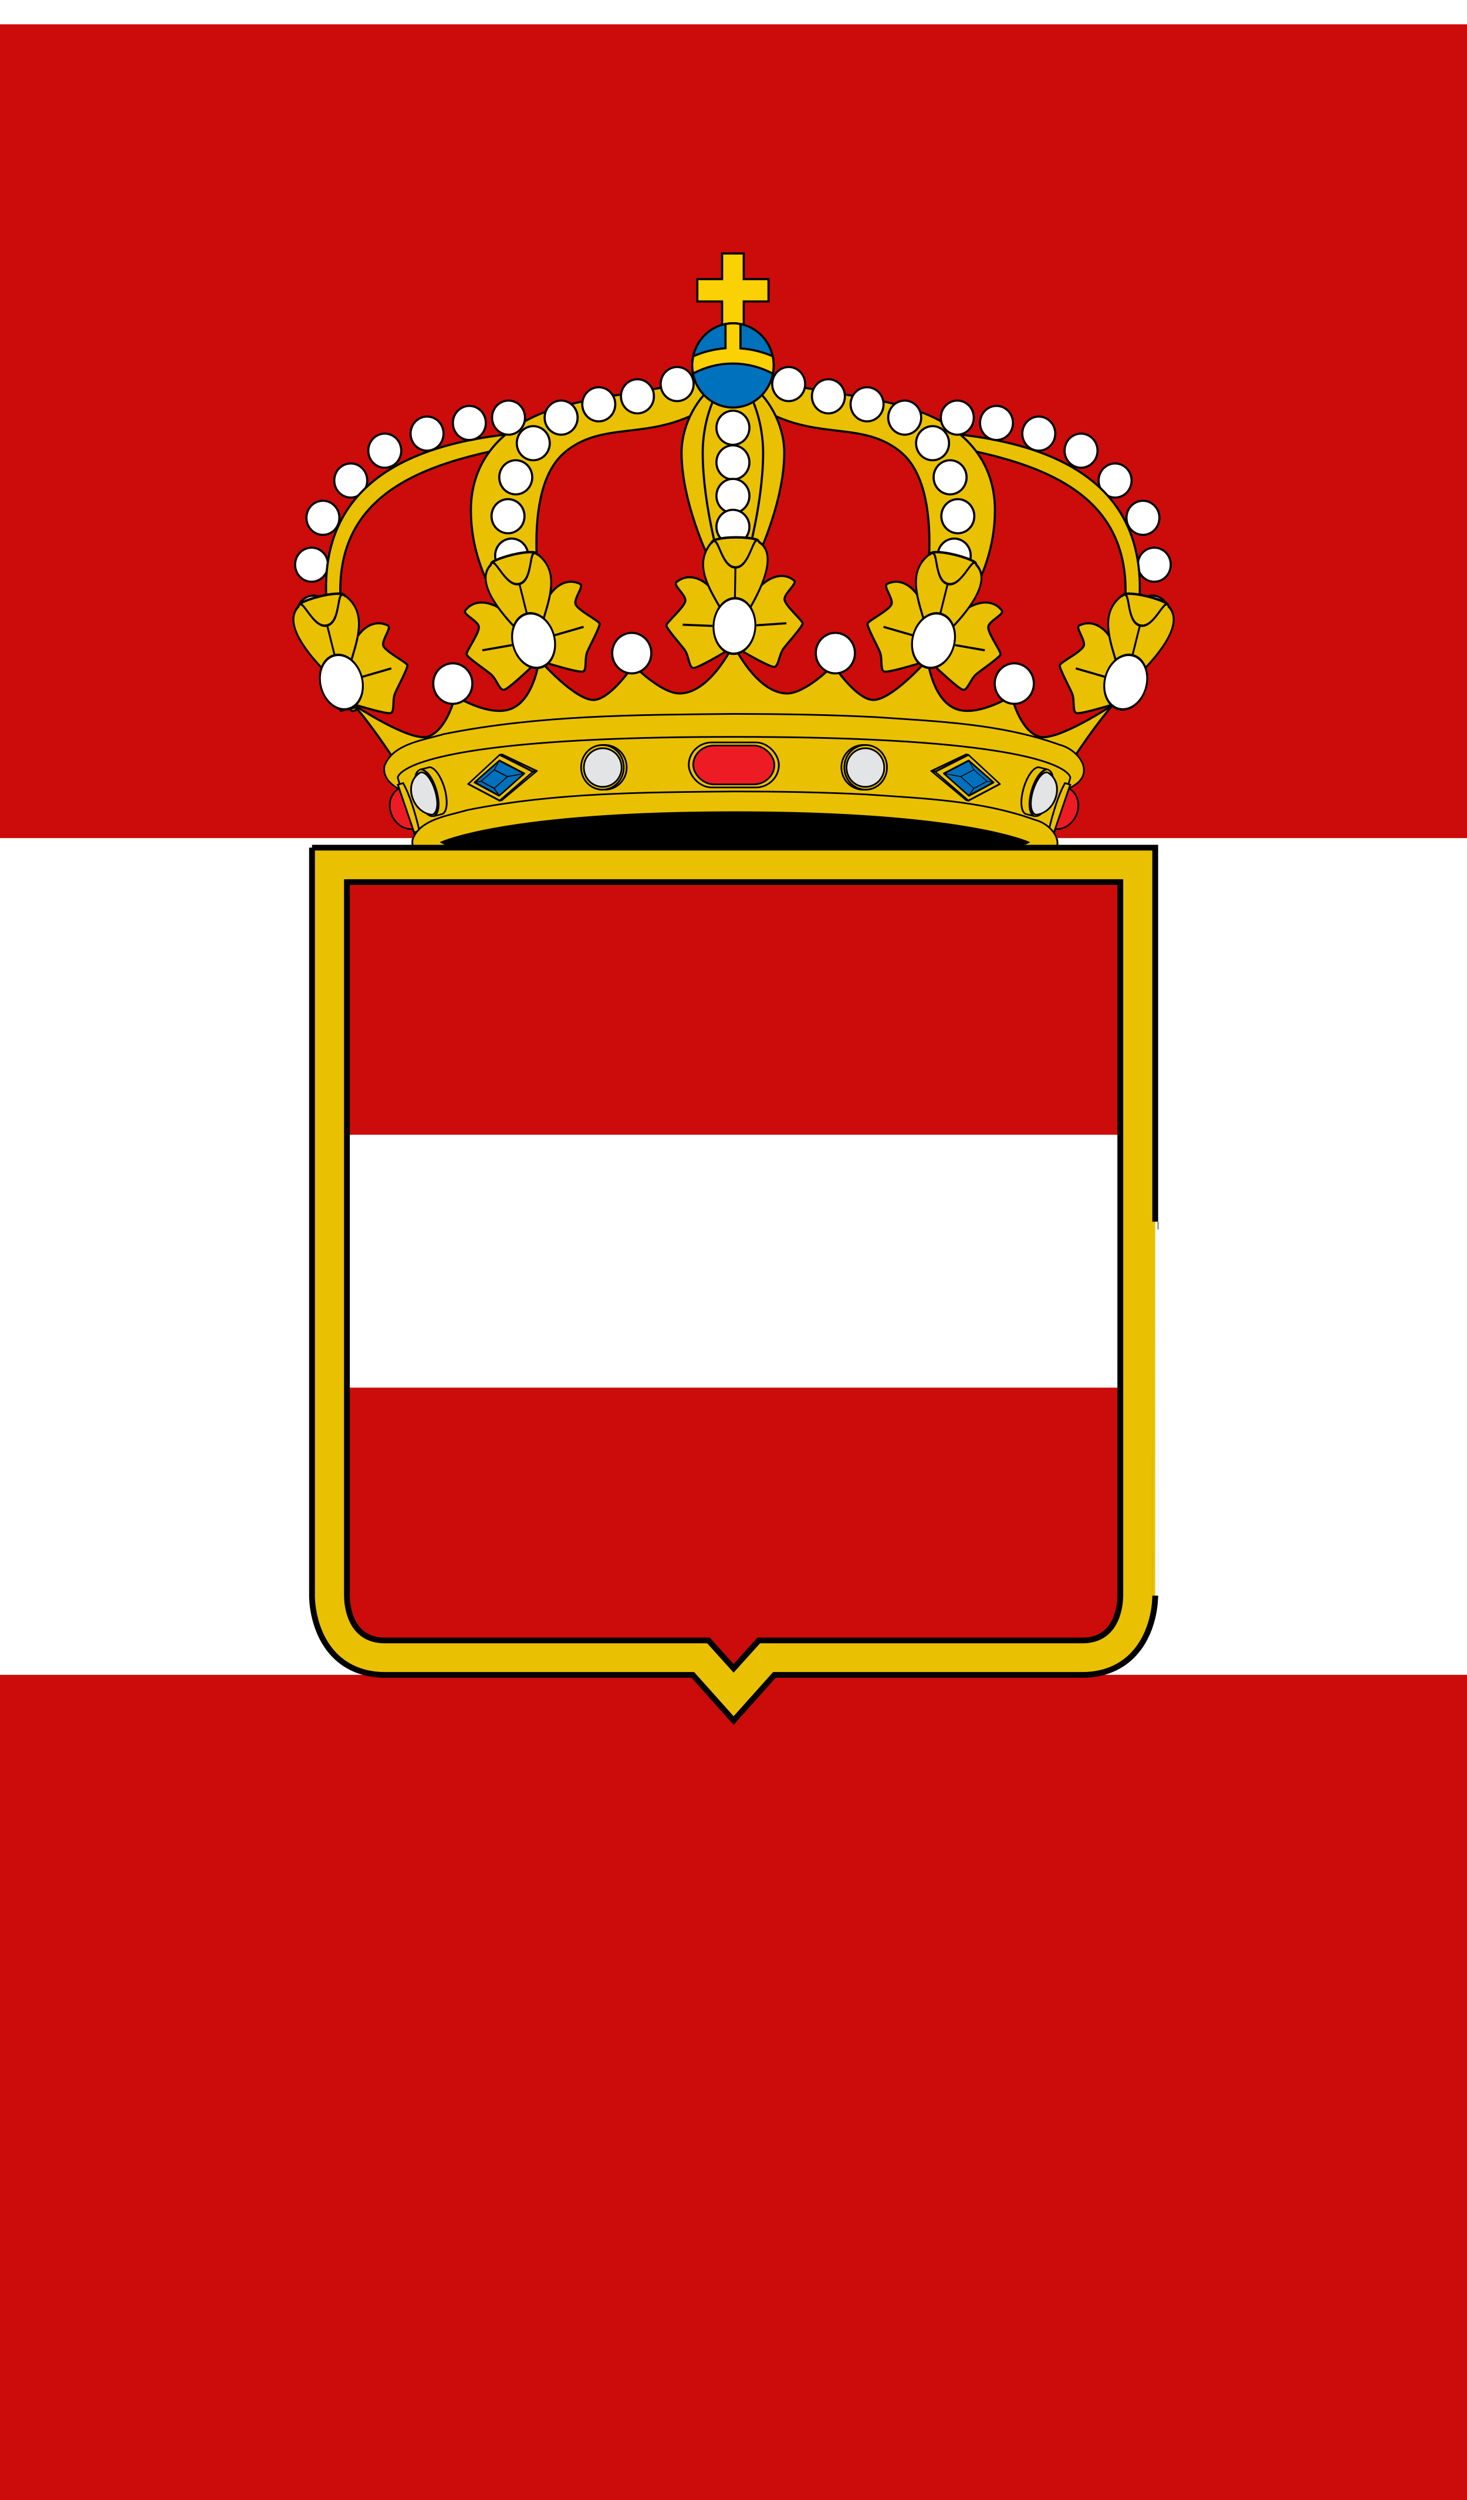 <?xml version="1.0" encoding="UTF-8" standalone="no"?>
<!-- Created with Inkscape (http://www.inkscape.org/) -->

<svg
   xmlns:dc="http://purl.org/dc/elements/1.1/"
   xmlns:cc="http://creativecommons.org/ns#"
   xmlns:rdf="http://www.w3.org/1999/02/22-rdf-syntax-ns#"
   xmlns:svg="http://www.w3.org/2000/svg"
   xmlns="http://www.w3.org/2000/svg"
   xmlns:sodipodi="http://sodipodi.sourceforge.net/DTD/sodipodi-0.dtd"
   xmlns:inkscape="http://www.inkscape.org/namespaces/inkscape"
   width="640"
   height="1090.596"
   id="svg2"
   sodipodi:version="0.32"
   inkscape:version="0.47 r22583"
   version="1.0"
   sodipodi:docname="Fin_flash_of_Austria_1936-1938.svg"
   inkscape:output_extension="org.inkscape.output.svg.inkscape">
  <rect width="100%" height="100%" fill="#333333" stroke="none"/>
  <defs
     id="defs4">
    <inkscape:perspective
       sodipodi:type="inkscape:persp3d"
       inkscape:vp_x="0 : 500 : 1"
       inkscape:vp_y="0 : 1000 : 0"
       inkscape:vp_z="600 : 500 : 1"
       inkscape:persp3d-origin="300 : 333.33333 : 1"
       id="perspective10" />
    <inkscape:perspective
       id="perspective2823"
       inkscape:persp3d-origin="0.5 : 0.33333333 : 1"
       inkscape:vp_z="1 : 0.5 : 1"
       inkscape:vp_y="0 : 1000 : 0"
       inkscape:vp_x="0 : 0.5 : 1"
       sodipodi:type="inkscape:persp3d" />
    <inkscape:perspective
       id="perspective3017"
       inkscape:persp3d-origin="0.5 : 0.33333333 : 1"
       inkscape:vp_z="1 : 0.5 : 1"
       inkscape:vp_y="0 : 1000 : 0"
       inkscape:vp_x="0 : 0.5 : 1"
       sodipodi:type="inkscape:persp3d" />
  </defs>
  <sodipodi:namedview
     id="base"
     pagecolor="#ffffff"
     bordercolor="#666666"
     borderopacity="1.0"
     gridtolerance="10000"
     guidetolerance="10"
     objecttolerance="10"
     inkscape:pageopacity="0.0"
     inkscape:pageshadow="2"
     inkscape:zoom="0.2846332"
     inkscape:cx="611.79904"
     inkscape:cy="419.42515"
     inkscape:document-units="px"
     inkscape:current-layer="layer1"
     inkscape:window-width="1023"
     inkscape:window-height="691"
     inkscape:window-x="1"
     inkscape:window-y="25"
     showgrid="true"
     inkscape:window-maximized="1"
     showguides="true"
     inkscape:guide-bbox="true">
    <inkscape:grid
       type="xygrid"
       id="grid2837"
       empspacing="5"
       visible="true"
       enabled="true"
       snapvisiblegridlinesonly="true" />
    <sodipodi:guide
       orientation="1,0"
       position="640,810.596"
       id="guide2841" />
    <sodipodi:guide
       orientation="0,1"
       position="1031.886,1080"
       id="guide2843" />
    <sodipodi:guide
       orientation="0,1"
       position="871.886,8.7951662e-07"
       id="guide2845" />
    <sodipodi:guide
       orientation="0,1"
       position="911.886,360"
       id="guide2847" />
    <sodipodi:guide
       orientation="0,1"
       position="839.01,723.479"
       id="guide2849" />
    <sodipodi:guide
       orientation="1,0"
       position="320,570.596"
       id="guide2830" />
    <sodipodi:guide
       orientation="0,1"
       position="0,550.596"
       id="guide3223" />
    <sodipodi:guide
       orientation="1,0"
       position="500,590.596"
       id="guide3225" />
    <sodipodi:guide
       orientation="1,0"
       position="140,610.596"
       id="guide3227" />
    <sodipodi:guide
       orientation="1,0"
       position="0,1110.596"
       id="guide3229" />
  </sodipodi:namedview>
  <g
     inkscape:label="Layer 1"
     inkscape:groupmode="layer"
     id="layer1"
     transform="translate(40,27.638)">
    <rect
       style="fill:#ffffff;fill-opacity:1;stroke-width:11.4;stroke-miterlimit:4;stroke-dasharray:none"
       id="rect2168"
       width="1080"
       height="640"
       x="-27.638"
       y="-600"
       transform="matrix(0,1,-1,0,0,0)" />
    <rect
       style="fill:#cc0c0a;fill-opacity:1;stroke-width:11.4;stroke-miterlimit:4;stroke-dasharray:none"
       id="rect2170"
       width="360"
       height="640"
       x="702.958"
       y="-600"
       transform="matrix(0,1,-1,0,0,0)" />
    <rect
       style="fill:#cc0c0a;fill-opacity:1;stroke-width:11.4;stroke-miterlimit:4;stroke-dasharray:none"
       id="rect2166"
       width="355"
       height="640"
       x="-17.042"
       y="-600"
       transform="matrix(0,1,-1,0,0,0)" />
    <g
       transform="matrix(2.538,0,0,2.506,-131.105,-18.938)"
       id="g5156">
      <g
         transform="matrix(0.294,0,0,0.294,49.724,-33.43)"
         id="g9804">
        <g
           transform="matrix(0.954,0,0,0.954,17.636,22.381)"
           id="g9430">
          <path
             d="m 133.267,433.823 c 0.006,3.784 -1.921,7.283 -5.052,9.177 -3.131,1.894 -6.989,1.894 -10.12,0 -3.131,-1.894 -5.057,-5.393 -5.052,-9.177 -0.006,-3.784 1.921,-7.283 5.052,-9.177 3.131,-1.894 6.989,-1.894 10.12,0 3.131,1.894 5.057,5.393 5.052,9.177 z"
             id="path9994"
             style="fill:#ffffff;fill-opacity:1;fill-rule:nonzero;stroke:#000000;stroke-width:1.328;stroke-linecap:round;stroke-linejoin:miter;stroke-miterlimit:4;stroke-opacity:1;stroke-dasharray:none;stroke-dashoffset:0" />
          <path
             d="m 157.284,381.57 c 0.006,3.784 -1.921,7.283 -5.052,9.177 -3.131,1.894 -6.989,1.894 -10.12,0 -3.131,-1.894 -5.057,-5.393 -5.052,-9.177 -0.006,-3.784 1.921,-7.283 5.052,-9.177 3.131,-1.894 6.989,-1.894 10.12,0 3.131,1.894 5.057,5.393 5.052,9.177 z"
             id="path9996"
             style="fill:#ffffff;fill-opacity:1;fill-rule:nonzero;stroke:#000000;stroke-width:1.328;stroke-linecap:round;stroke-linejoin:miter;stroke-miterlimit:4;stroke-opacity:1;stroke-dasharray:none;stroke-dashoffset:0" />
          <path
             d="m 134.531,463.587 c 0.006,3.784 -1.921,7.283 -5.052,9.177 -3.131,1.894 -6.989,1.894 -10.12,0 -3.131,-1.894 -5.057,-5.393 -5.052,-9.177 -0.006,-3.784 1.921,-7.283 5.052,-9.177 3.131,-1.894 6.989,-1.894 10.12,0 3.131,1.894 5.057,5.393 5.052,9.177 z"
             id="path9998"
             style="fill:#ffffff;fill-opacity:1;fill-rule:nonzero;stroke:#000000;stroke-width:1.328;stroke-linecap:round;stroke-linejoin:miter;stroke-miterlimit:4;stroke-opacity:1;stroke-dasharray:none;stroke-dashoffset:0" />
          <path
             d="M 255.565,359.081 C 176.571,372.692 109.222,398.921 156.339,518.486 l -8.216,2.646 C 98.448,393.054 171.94,358.303 254.933,351.805 l 0.632,7.276 0,0 z"
             id="path10000"
             style="fill:#eac102;fill-opacity:1;fill-rule:nonzero;stroke:#000000;stroke-width:1.328;stroke-linecap:round;stroke-linejoin:round;stroke-miterlimit:4;stroke-opacity:1;stroke-dasharray:none;stroke-dashoffset:0" />
          <path
             d="m 380.704,324.025 c -40.956,38.733 -75.464,16.576 -102.702,40.347 -30.177,26.335 -11.06,109.136 -11.06,109.136 l -14.536,3.307 c 0,0 -31.601,-30.8 -31.601,-76.726 0,-32.56 21.04,-51.213 43.293,-60.19 30.28,-12.215 66.994,-11.575 109.655,-24.473 l 6.952,8.599 0,0 z"
             id="path10002"
             style="fill:#eac102;fill-opacity:1;fill-rule:nonzero;stroke:#000000;stroke-width:1.328;stroke-linecap:round;stroke-linejoin:round;stroke-miterlimit:4;stroke-opacity:1;stroke-dasharray:none;stroke-dashoffset:0" />
          <path
             d="m 357.316,321.71 c 0.006,3.784 -1.921,7.283 -5.052,9.177 -3.131,1.894 -6.989,1.894 -10.12,0 -3.131,-1.894 -5.057,-5.393 -5.052,-9.177 -0.006,-3.784 1.921,-7.283 5.052,-9.177 3.131,-1.894 6.989,-1.894 10.12,0 3.131,1.894 5.057,5.393 5.052,9.177 z"
             id="path10004"
             style="fill:#ffffff;fill-opacity:1;fill-rule:nonzero;stroke:#000000;stroke-width:1.328;stroke-linecap:round;stroke-linejoin:miter;stroke-miterlimit:4;stroke-opacity:1;stroke-dasharray:none;stroke-dashoffset:0" />
          <path
             d="m 332.984,329.317 c 0.006,3.784 -1.921,7.283 -5.052,9.177 -3.131,1.894 -6.989,1.894 -10.12,0 -3.131,-1.894 -5.057,-5.393 -5.052,-9.177 -0.006,-3.784 1.921,-7.283 5.052,-9.177 3.131,-1.894 6.989,-1.894 10.12,0 3.131,1.894 5.057,5.393 5.052,9.177 z"
             id="path10006"
             style="fill:#ffffff;fill-opacity:1;fill-rule:nonzero;stroke:#000000;stroke-width:1.328;stroke-linecap:round;stroke-linejoin:miter;stroke-miterlimit:4;stroke-opacity:1;stroke-dasharray:none;stroke-dashoffset:0" />
          <path
             d="m 309.283,334.277 c 0.006,3.784 -1.921,7.283 -5.052,9.177 -3.131,1.894 -6.989,1.894 -10.12,0 -3.131,-1.894 -5.057,-5.393 -5.052,-9.177 -0.006,-3.784 1.921,-7.283 5.052,-9.177 3.131,-1.894 6.989,-1.894 10.12,0 3.131,1.894 5.057,5.393 5.052,9.177 z"
             id="path10008"
             style="fill:#ffffff;fill-opacity:1;fill-rule:nonzero;stroke:#000000;stroke-width:1.328;stroke-linecap:round;stroke-linejoin:miter;stroke-miterlimit:4;stroke-opacity:1;stroke-dasharray:none;stroke-dashoffset:0" />
          <path
             d="m 286.215,342.545 c 0.006,3.784 -1.921,7.283 -5.052,9.177 -3.131,1.894 -6.989,1.894 -10.12,0 -3.131,-1.894 -5.057,-5.393 -5.052,-9.177 -0.006,-3.784 1.921,-7.283 5.052,-9.177 3.131,-1.894 6.989,-1.894 10.12,0 3.131,1.894 5.057,5.393 5.052,9.177 z"
             id="path10010"
             style="fill:#ffffff;fill-opacity:1;fill-rule:nonzero;stroke:#000000;stroke-width:1.328;stroke-linecap:round;stroke-linejoin:miter;stroke-miterlimit:4;stroke-opacity:1;stroke-dasharray:none;stroke-dashoffset:0" />
          <path
             d="m 269.15,358.42 c 0.006,3.784 -1.921,7.283 -5.052,9.177 -3.131,1.894 -6.989,1.894 -10.12,0 -3.131,-1.894 -5.057,-5.393 -5.052,-9.177 -0.006,-3.784 1.921,-7.283 5.052,-9.177 3.131,-1.894 6.989,-1.894 10.12,0 3.131,1.894 5.057,5.393 5.052,9.177 z"
             id="path10012"
             style="fill:#ffffff;fill-opacity:1;fill-rule:nonzero;stroke:#000000;stroke-width:1.328;stroke-linecap:round;stroke-linejoin:miter;stroke-miterlimit:4;stroke-opacity:1;stroke-dasharray:none;stroke-dashoffset:0" />
          <path
             d="m 258.406,379.585 c 0.006,3.784 -1.921,7.283 -5.052,9.177 -3.131,1.894 -6.989,1.894 -10.12,0 -3.131,-1.894 -5.057,-5.393 -5.052,-9.177 -0.006,-3.784 1.921,-7.283 5.052,-9.177 3.131,-1.894 6.989,-1.894 10.12,0 3.131,1.894 5.057,5.393 5.052,9.177 z"
             id="path10014"
             style="fill:#ffffff;fill-opacity:1;fill-rule:nonzero;stroke:#000000;stroke-width:1.328;stroke-linecap:round;stroke-linejoin:miter;stroke-miterlimit:4;stroke-opacity:1;stroke-dasharray:none;stroke-dashoffset:0" />
          <path
             d="m 253.666,403.728 c 0.006,3.784 -1.921,7.283 -5.052,9.177 -3.131,1.894 -6.989,1.894 -10.12,0 -3.131,-1.894 -5.057,-5.393 -5.052,-9.177 -0.006,-3.784 1.921,-7.283 5.052,-9.177 3.131,-1.894 6.989,-1.894 10.12,0 3.131,1.894 5.057,5.393 5.052,9.177 z"
             id="path10016"
             style="fill:#ffffff;fill-opacity:1;fill-rule:nonzero;stroke:#000000;stroke-width:1.328;stroke-linecap:round;stroke-linejoin:miter;stroke-miterlimit:4;stroke-opacity:1;stroke-dasharray:none;stroke-dashoffset:0" />
          <path
             d="m 255.878,428.2 c 0.006,3.784 -1.921,7.283 -5.052,9.177 -3.131,1.894 -6.989,1.894 -10.12,0 -3.131,-1.894 -5.057,-5.393 -5.052,-9.177 -0.006,-3.784 1.921,-7.283 5.052,-9.177 3.131,-1.894 6.989,-1.894 10.12,0 3.131,1.894 5.057,5.393 5.052,9.177 z"
             id="path10018"
             style="fill:#ffffff;fill-opacity:1;fill-rule:nonzero;stroke:#000000;stroke-width:1.328;stroke-linecap:round;stroke-linejoin:miter;stroke-miterlimit:4;stroke-opacity:1;stroke-dasharray:none;stroke-dashoffset:0" />
          <path
             d="m 262.514,451.681 c 0.006,3.784 -1.921,7.283 -5.052,9.177 -3.131,1.894 -6.989,1.894 -10.12,0 -3.131,-1.894 -5.057,-5.393 -5.052,-9.177 -0.006,-3.784 1.921,-7.283 5.052,-9.177 3.131,-1.894 6.989,-1.894 10.12,0 3.131,1.894 5.057,5.393 5.052,9.177 z"
             id="path10020"
             style="fill:#ffffff;fill-opacity:1;fill-rule:nonzero;stroke:#000000;stroke-width:1.328;stroke-linecap:round;stroke-linejoin:miter;stroke-miterlimit:4;stroke-opacity:1;stroke-dasharray:none;stroke-dashoffset:0" />
          <path
             d="m 253.982,342.545 c 0.006,3.784 -1.921,7.283 -5.052,9.177 -3.131,1.894 -6.989,1.894 -10.12,0 -3.131,-1.894 -5.057,-5.393 -5.052,-9.177 -0.006,-3.784 1.921,-7.283 5.052,-9.177 3.131,-1.894 6.989,-1.894 10.12,0 3.131,1.894 5.057,5.393 5.052,9.177 z"
             id="path10022"
             style="fill:#ffffff;fill-opacity:1;fill-rule:nonzero;stroke:#000000;stroke-width:1.328;stroke-linecap:round;stroke-linejoin:miter;stroke-miterlimit:4;stroke-opacity:1;stroke-dasharray:none;stroke-dashoffset:0" />
          <path
             d="m 229.965,345.852 c 0.006,3.784 -1.921,7.283 -5.052,9.177 -3.131,1.894 -6.989,1.894 -10.12,0 -3.131,-1.894 -5.057,-5.393 -5.052,-9.177 -0.006,-3.784 1.921,-7.283 5.052,-9.177 3.131,-1.894 6.989,-1.894 10.12,0 3.131,1.894 5.057,5.393 5.052,9.177 z"
             id="path10024"
             style="fill:#ffffff;fill-opacity:1;fill-rule:nonzero;stroke:#000000;stroke-width:1.328;stroke-linecap:round;stroke-linejoin:miter;stroke-miterlimit:4;stroke-opacity:1;stroke-dasharray:none;stroke-dashoffset:0" />
          <path
             d="m 204.053,352.467 c 0.006,3.784 -1.921,7.283 -5.052,9.177 -3.131,1.894 -6.989,1.894 -10.12,0 -3.131,-1.894 -5.057,-5.393 -5.052,-9.177 -0.006,-3.784 1.921,-7.283 5.052,-9.177 3.131,-1.894 6.989,-1.894 10.12,0 3.131,1.894 5.057,5.393 5.052,9.177 z"
             id="path10026"
             style="fill:#ffffff;fill-opacity:1;fill-rule:nonzero;stroke:#000000;stroke-width:1.328;stroke-linecap:round;stroke-linejoin:miter;stroke-miterlimit:4;stroke-opacity:1;stroke-dasharray:none;stroke-dashoffset:0" />
          <path
             d="m 178.14,363.05 c 0.006,3.784 -1.921,7.283 -5.052,9.177 -3.131,1.894 -6.989,1.894 -10.12,0 -3.131,-1.894 -5.057,-5.393 -5.052,-9.177 -0.006,-3.784 1.921,-7.283 5.052,-9.177 3.131,-1.894 6.989,-1.894 10.12,0 3.131,1.894 5.057,5.393 5.052,9.177 z"
             id="path10028"
             style="fill:#ffffff;fill-opacity:1;fill-rule:nonzero;stroke:#000000;stroke-width:1.328;stroke-linecap:round;stroke-linejoin:miter;stroke-miterlimit:4;stroke-opacity:1;stroke-dasharray:none;stroke-dashoffset:0" />
          <path
             d="m 140.219,404.72 c 0.006,3.784 -1.921,7.283 -5.052,9.177 -3.131,1.894 -6.989,1.894 -10.12,0 -3.131,-1.894 -5.057,-5.393 -5.052,-9.177 -0.006,-3.784 1.921,-7.283 5.052,-9.177 3.131,-1.894 6.989,-1.894 10.12,0 3.131,1.894 5.057,5.393 5.052,9.177 z"
             id="path10030"
             style="fill:#ffffff;fill-opacity:1;fill-rule:nonzero;stroke:#000000;stroke-width:1.328;stroke-linecap:round;stroke-linejoin:miter;stroke-miterlimit:4;stroke-opacity:1;stroke-dasharray:none;stroke-dashoffset:0" />
          <path
             d="m 629.514,433.823 c -0.006,3.784 1.921,7.283 5.052,9.177 3.131,1.894 6.989,1.894 10.12,0 3.131,-1.894 5.057,-5.393 5.052,-9.177 0.006,-3.784 -1.921,-7.283 -5.052,-9.177 -3.131,-1.894 -6.989,-1.894 -10.12,0 -3.131,1.894 -5.057,5.393 -5.052,9.177 z"
             id="path10032"
             style="fill:#ffffff;fill-opacity:1;fill-rule:nonzero;stroke:#000000;stroke-width:1.328;stroke-linecap:round;stroke-linejoin:miter;stroke-miterlimit:4;stroke-opacity:1;stroke-dasharray:none;stroke-dashoffset:0" />
          <path
             d="m 605.498,381.57 c -0.006,3.784 1.921,7.283 5.052,9.177 3.131,1.894 6.989,1.894 10.12,0 3.131,-1.894 5.057,-5.393 5.052,-9.177 0.006,-3.784 -1.921,-7.283 -5.052,-9.177 -3.131,-1.894 -6.989,-1.894 -10.12,0 -3.131,1.894 -5.057,5.393 -5.052,9.177 z"
             id="path10034"
             style="fill:#ffffff;fill-opacity:1;fill-rule:nonzero;stroke:#000000;stroke-width:1.328;stroke-linecap:round;stroke-linejoin:miter;stroke-miterlimit:4;stroke-opacity:1;stroke-dasharray:none;stroke-dashoffset:0" />
          <path
             d="m 628.25,463.587 c -0.006,3.784 1.921,7.283 5.052,9.177 3.131,1.894 6.989,1.894 10.12,0 3.131,-1.894 5.057,-5.393 5.052,-9.177 0.006,-3.784 -1.921,-7.283 -5.052,-9.177 -3.131,-1.894 -6.989,-1.894 -10.12,0 -3.131,1.894 -5.057,5.393 -5.052,9.177 z"
             id="path10036"
             style="fill:#ffffff;fill-opacity:1;fill-rule:nonzero;stroke:#000000;stroke-width:1.328;stroke-linecap:round;stroke-linejoin:miter;stroke-miterlimit:4;stroke-opacity:1;stroke-dasharray:none;stroke-dashoffset:0" />
          <path
             d="m 507.217,359.081 c 78.993,13.611 146.343,39.84 99.226,159.404 l 8.216,2.646 C 664.334,393.054 590.841,358.303 507.849,351.805 l -0.632,7.276 z"
             id="path10038"
             style="fill:#eac102;fill-opacity:1;fill-rule:nonzero;stroke:#000000;stroke-width:1.328;stroke-linecap:round;stroke-linejoin:round;stroke-miterlimit:4;stroke-opacity:1;stroke-dasharray:none;stroke-dashoffset:0" />
          <path
             d="m 382.078,324.025 c 40.956,38.733 75.464,16.576 102.702,40.347 30.177,26.335 11.06,109.136 11.06,109.136 l 14.536,3.307 c 0,0 31.601,-30.8 31.601,-76.726 0,-32.56 -21.04,-51.213 -43.293,-60.19 -30.28,-12.215 -66.994,-11.575 -109.655,-24.473 l -6.952,8.599 0,0 z"
             id="path10040"
             style="fill:#eac102;fill-opacity:1;fill-rule:nonzero;stroke:#000000;stroke-width:1.328;stroke-linecap:round;stroke-linejoin:round;stroke-miterlimit:4;stroke-opacity:1;stroke-dasharray:none;stroke-dashoffset:0" />
          <path
             d="m 405.465,321.71 c -0.006,3.784 1.921,7.283 5.052,9.177 3.131,1.894 6.989,1.894 10.12,0 3.131,-1.894 5.057,-5.393 5.052,-9.177 0.006,-3.784 -1.921,-7.283 -5.052,-9.177 -3.131,-1.894 -6.989,-1.894 -10.12,0 -3.131,1.894 -5.057,5.393 -5.052,9.177 z"
             id="path10042"
             style="fill:#ffffff;fill-opacity:1;fill-rule:nonzero;stroke:#000000;stroke-width:1.328;stroke-linecap:round;stroke-linejoin:miter;stroke-miterlimit:4;stroke-opacity:1;stroke-dasharray:none;stroke-dashoffset:0" />
          <path
             d="m 429.798,329.317 c -0.006,3.784 1.921,7.283 5.052,9.177 3.131,1.894 6.989,1.894 10.12,0 3.131,-1.894 5.057,-5.393 5.052,-9.177 0.006,-3.784 -1.921,-7.283 -5.052,-9.177 -3.131,-1.894 -6.989,-1.894 -10.12,0 -3.131,1.894 -5.057,5.393 -5.052,9.177 z"
             id="path10044"
             style="fill:#ffffff;fill-opacity:1;fill-rule:nonzero;stroke:#000000;stroke-width:1.328;stroke-linecap:round;stroke-linejoin:miter;stroke-miterlimit:4;stroke-opacity:1;stroke-dasharray:none;stroke-dashoffset:0" />
          <path
             d="m 453.498,334.277 c -0.006,3.784 1.921,7.283 5.052,9.177 3.131,1.894 6.989,1.894 10.12,0 3.131,-1.894 5.057,-5.393 5.052,-9.177 0.006,-3.784 -1.921,-7.283 -5.052,-9.177 -3.131,-1.894 -6.989,-1.894 -10.12,0 -3.131,1.894 -5.057,5.393 -5.052,9.177 z"
             id="path10046"
             style="fill:#ffffff;fill-opacity:1;fill-rule:nonzero;stroke:#000000;stroke-width:1.328;stroke-linecap:round;stroke-linejoin:miter;stroke-miterlimit:4;stroke-opacity:1;stroke-dasharray:none;stroke-dashoffset:0" />
          <path
             d="m 476.567,342.545 c -0.006,3.784 1.921,7.283 5.052,9.177 3.131,1.894 6.989,1.894 10.12,0 3.131,-1.894 5.057,-5.393 5.052,-9.177 0.006,-3.784 -1.921,-7.283 -5.052,-9.177 -3.131,-1.894 -6.989,-1.894 -10.12,0 -3.131,1.894 -5.057,5.393 -5.052,9.177 z"
             id="path10048"
             style="fill:#ffffff;fill-opacity:1;fill-rule:nonzero;stroke:#000000;stroke-width:1.328;stroke-linecap:round;stroke-linejoin:miter;stroke-miterlimit:4;stroke-opacity:1;stroke-dasharray:none;stroke-dashoffset:0" />
          <path
             d="m 493.631,358.42 c -0.006,3.784 1.921,7.283 5.052,9.177 3.131,1.894 6.989,1.894 10.12,0 3.131,-1.894 5.057,-5.393 5.052,-9.177 0.006,-3.784 -1.921,-7.283 -5.052,-9.177 -3.131,-1.894 -6.989,-1.894 -10.12,0 -3.131,1.894 -5.057,5.393 -5.052,9.177 z"
             id="path10050"
             style="fill:#ffffff;fill-opacity:1;fill-rule:nonzero;stroke:#000000;stroke-width:1.328;stroke-linecap:round;stroke-linejoin:miter;stroke-miterlimit:4;stroke-opacity:1;stroke-dasharray:none;stroke-dashoffset:0" />
          <path
             d="m 504.375,379.585 c -0.006,3.784 1.921,7.283 5.052,9.177 3.131,1.894 6.989,1.894 10.12,0 3.131,-1.894 5.057,-5.393 5.052,-9.177 0.006,-3.784 -1.921,-7.283 -5.052,-9.177 -3.131,-1.894 -6.989,-1.894 -10.12,0 -3.131,1.894 -5.057,5.393 -5.052,9.177 z"
             id="path10052"
             style="fill:#ffffff;fill-opacity:1;fill-rule:nonzero;stroke:#000000;stroke-width:1.328;stroke-linecap:round;stroke-linejoin:miter;stroke-miterlimit:4;stroke-opacity:1;stroke-dasharray:none;stroke-dashoffset:0" />
          <path
             d="m 509.116,403.728 c -0.006,3.784 1.921,7.283 5.052,9.177 3.131,1.894 6.989,1.894 10.12,0 3.131,-1.894 5.057,-5.393 5.052,-9.177 0.006,-3.784 -1.921,-7.283 -5.052,-9.177 -3.131,-1.894 -6.989,-1.894 -10.12,0 -3.131,1.894 -5.057,5.393 -5.052,9.177 z"
             id="path10054"
             style="fill:#ffffff;fill-opacity:1;fill-rule:nonzero;stroke:#000000;stroke-width:1.328;stroke-linecap:round;stroke-linejoin:miter;stroke-miterlimit:4;stroke-opacity:1;stroke-dasharray:none;stroke-dashoffset:0" />
          <path
             d="m 506.904,428.2 c -0.006,3.784 1.921,7.283 5.052,9.177 3.131,1.894 6.989,1.894 10.12,0 3.131,-1.894 5.057,-5.393 5.052,-9.177 0.006,-3.784 -1.921,-7.283 -5.052,-9.177 -3.131,-1.894 -6.989,-1.894 -10.12,0 -3.131,1.894 -5.057,5.393 -5.052,9.177 z"
             id="path10056"
             style="fill:#ffffff;fill-opacity:1;fill-rule:nonzero;stroke:#000000;stroke-width:1.328;stroke-linecap:round;stroke-linejoin:miter;stroke-miterlimit:4;stroke-opacity:1;stroke-dasharray:none;stroke-dashoffset:0" />
          <path
             d="m 500.267,451.681 c -0.006,3.784 1.921,7.283 5.052,9.177 3.131,1.894 6.989,1.894 10.12,0 3.131,-1.894 5.057,-5.393 5.052,-9.177 0.006,-3.784 -1.921,-7.283 -5.052,-9.177 -3.131,-1.894 -6.989,-1.894 -10.12,0 -3.131,1.894 -5.057,5.393 -5.052,9.177 z"
             id="path10058"
             style="fill:#ffffff;fill-opacity:1;fill-rule:nonzero;stroke:#000000;stroke-width:1.328;stroke-linecap:round;stroke-linejoin:miter;stroke-miterlimit:4;stroke-opacity:1;stroke-dasharray:none;stroke-dashoffset:0" />
          <path
             d="m 508.8,342.545 c -0.006,3.784 1.921,7.283 5.052,9.177 3.131,1.894 6.989,1.894 10.12,0 3.131,-1.894 5.057,-5.393 5.052,-9.177 0.006,-3.784 -1.921,-7.283 -5.052,-9.177 -3.131,-1.894 -6.989,-1.894 -10.12,0 -3.131,1.894 -5.057,5.393 -5.052,9.177 z"
             id="path10060"
             style="fill:#ffffff;fill-opacity:1;fill-rule:nonzero;stroke:#000000;stroke-width:1.328;stroke-linecap:round;stroke-linejoin:miter;stroke-miterlimit:4;stroke-opacity:1;stroke-dasharray:none;stroke-dashoffset:0" />
          <path
             d="m 532.816,345.852 c -0.006,3.784 1.921,7.283 5.052,9.177 3.131,1.894 6.989,1.894 10.12,0 3.131,-1.894 5.057,-5.393 5.052,-9.177 0.006,-3.784 -1.921,-7.283 -5.052,-9.177 -3.131,-1.894 -6.989,-1.894 -10.12,0 -3.131,1.894 -5.057,5.393 -5.052,9.177 z"
             id="path10062"
             style="fill:#ffffff;fill-opacity:1;fill-rule:nonzero;stroke:#000000;stroke-width:1.328;stroke-linecap:round;stroke-linejoin:miter;stroke-miterlimit:4;stroke-opacity:1;stroke-dasharray:none;stroke-dashoffset:0" />
          <path
             d="m 558.729,352.467 c -0.006,3.784 1.921,7.283 5.052,9.177 3.131,1.894 6.989,1.894 10.12,0 3.131,-1.894 5.057,-5.393 5.052,-9.177 0.006,-3.784 -1.921,-7.283 -5.052,-9.177 -3.131,-1.894 -6.989,-1.894 -10.12,0 -3.131,1.894 -5.057,5.393 -5.052,9.177 z"
             id="path10064"
             style="fill:#ffffff;fill-opacity:1;fill-rule:nonzero;stroke:#000000;stroke-width:1.328;stroke-linecap:round;stroke-linejoin:miter;stroke-miterlimit:4;stroke-opacity:1;stroke-dasharray:none;stroke-dashoffset:0" />
          <path
             d="m 584.641,363.05 c -0.006,3.784 1.921,7.283 5.052,9.177 3.131,1.894 6.989,1.894 10.12,0 3.131,-1.894 5.057,-5.393 5.052,-9.177 0.006,-3.784 -1.921,-7.283 -5.052,-9.177 -3.131,-1.894 -6.989,-1.894 -10.12,0 -3.131,1.894 -5.057,5.393 -5.052,9.177 z"
             id="path10066"
             style="fill:#ffffff;fill-opacity:1;fill-rule:nonzero;stroke:#000000;stroke-width:1.328;stroke-linecap:round;stroke-linejoin:miter;stroke-miterlimit:4;stroke-opacity:1;stroke-dasharray:none;stroke-dashoffset:0" />
          <path
             d="m 622.562,404.72 c -0.006,3.784 1.921,7.283 5.052,9.177 3.131,1.894 6.989,1.894 10.12,0 3.131,-1.894 5.057,-5.393 5.052,-9.177 0.006,-3.784 -1.921,-7.283 -5.052,-9.177 -3.131,-1.894 -6.989,-1.894 -10.12,0 -3.131,1.894 -5.057,5.393 -5.052,9.177 z"
             id="path10068"
             style="fill:#ffffff;fill-opacity:1;fill-rule:nonzero;stroke:#000000;stroke-width:1.328;stroke-linecap:round;stroke-linejoin:miter;stroke-miterlimit:4;stroke-opacity:1;stroke-dasharray:none;stroke-dashoffset:0" />
          <path
             d="m 381.439,317.417 -10.123,3.998 c -10.95,7.644 -21.393,24.548 -21.393,42.978 0,32.294 18.807,73.61 27.983,86.656 l 3.534,0 3.438,0 c 9.176,-13.046 27.983,-54.362 27.983,-86.656 0,-18.43 -10.443,-35.334 -21.393,-42.978 l -10.028,-3.998 z"
             id="path10070"
             style="fill:#eac102;fill-opacity:1;fill-rule:nonzero;stroke:#000000;stroke-width:1.328;stroke-linecap:round;stroke-linejoin:miter;stroke-miterlimit:4;stroke-opacity:1;stroke-dasharray:none;stroke-dashoffset:0" />
          <path
             d="m 381.419,317.417 -5.955,3.998 c -6.442,7.644 -12.585,24.548 -12.585,42.978 0,32.294 11.064,73.61 16.462,86.656 l 2.079,0 2.023,0 c 5.398,-13.046 16.462,-54.362 16.462,-86.656 0,-18.43 -6.143,-35.334 -12.585,-42.978 l -5.899,-3.998 z"
             id="path10072"
             style="fill:#eac102;fill-opacity:1;fill-rule:nonzero;stroke:#000000;stroke-width:1.328;stroke-linecap:round;stroke-linejoin:miter;stroke-miterlimit:4;stroke-opacity:1;stroke-dasharray:none;stroke-dashoffset:0" />
          <path
             d="m 391.503,348.829 c 0.006,3.784 -1.921,7.283 -5.052,9.177 -3.131,1.894 -6.989,1.894 -10.12,0 -3.131,-1.894 -5.057,-5.393 -5.052,-9.177 -0.006,-3.784 1.921,-7.283 5.052,-9.177 3.131,-1.894 6.989,-1.894 10.12,0 3.131,1.894 5.057,5.393 5.052,9.177 z"
             id="path10074"
             style="fill:#ffffff;fill-opacity:1;fill-rule:nonzero;stroke:#000000;stroke-width:1.328;stroke-linecap:round;stroke-linejoin:miter;stroke-miterlimit:4;stroke-opacity:1;stroke-dasharray:none;stroke-dashoffset:0" />
          <path
             d="m 391.503,370.325 c 0.006,3.784 -1.921,7.283 -5.052,9.177 -3.131,1.894 -6.989,1.894 -10.12,0 -3.131,-1.894 -5.057,-5.393 -5.052,-9.177 -0.006,-3.784 1.921,-7.283 5.052,-9.177 3.131,-1.894 6.989,-1.894 10.12,0 3.131,1.894 5.057,5.393 5.052,9.177 z"
             id="path10076"
             style="fill:#ffffff;fill-opacity:1;fill-rule:nonzero;stroke:#000000;stroke-width:1.328;stroke-linecap:round;stroke-linejoin:miter;stroke-miterlimit:4;stroke-opacity:1;stroke-dasharray:none;stroke-dashoffset:0" />
          <path
             d="m 391.503,391.16 c 0.006,3.784 -1.921,7.283 -5.052,9.177 -3.131,1.894 -6.989,1.894 -10.12,0 -3.131,-1.894 -5.057,-5.393 -5.052,-9.177 -0.006,-3.784 1.921,-7.283 5.052,-9.177 3.131,-1.894 6.989,-1.894 10.12,0 3.131,1.894 5.057,5.393 5.052,9.177 z"
             id="path10078"
             style="fill:#ffffff;fill-opacity:1;fill-rule:nonzero;stroke:#000000;stroke-width:1.328;stroke-linecap:round;stroke-linejoin:miter;stroke-miterlimit:4;stroke-opacity:1;stroke-dasharray:none;stroke-dashoffset:0" />
          <path
             d="m 391.503,410.342 c 0.006,3.784 -1.921,7.283 -5.052,9.177 -3.131,1.894 -6.989,1.894 -10.12,0 -3.131,-1.894 -5.057,-5.393 -5.052,-9.177 -0.006,-3.784 1.921,-7.283 5.052,-9.177 3.131,-1.894 6.989,-1.894 10.12,0 3.131,1.894 5.057,5.393 5.052,9.177 z"
             id="path10080"
             style="fill:#ffffff;fill-opacity:1;fill-rule:nonzero;stroke:#000000;stroke-width:1.328;stroke-linecap:round;stroke-linejoin:miter;stroke-miterlimit:4;stroke-opacity:1;stroke-dasharray:none;stroke-dashoffset:0" />
          <path
             d="m 391.503,428.531 c 0.006,3.784 -1.921,7.283 -5.052,9.177 -3.131,1.894 -6.989,1.894 -10.12,0 -3.131,-1.894 -5.057,-5.393 -5.052,-9.177 -0.006,-3.784 1.921,-7.283 5.052,-9.177 3.131,-1.894 6.989,-1.894 10.12,0 3.131,1.894 5.057,5.393 5.052,9.177 z"
             id="path10082"
             style="fill:#ffffff;fill-opacity:1;fill-rule:nonzero;stroke:#000000;stroke-width:1.328;stroke-linecap:round;stroke-linejoin:miter;stroke-miterlimit:4;stroke-opacity:1;stroke-dasharray:none;stroke-dashoffset:0" />
          <path
             d="m 374.753,240.665 0,15.892 -15.185,0 0,13.893 15.185,0 0,21.845 13.275,0 0,-21.845 15.185,0 0,-13.893 -15.185,0 0,-15.892 -13.275,0 z"
             id="path10084"
             style="fill:#f9d104;fill-opacity:1;fill-rule:nonzero;stroke:#000000;stroke-width:1.328;stroke-linecap:round;stroke-linejoin:miter;stroke-miterlimit:4;stroke-opacity:1;stroke-dasharray:none;stroke-dashoffset:0" />
          <path
             d="m 406.369,310.135 c 0,14.429 -11.177,26.126 -24.965,26.126 -13.788,0 -24.965,-11.697 -24.965,-26.126 0,-14.429 11.177,-26.126 24.965,-26.126 13.788,0 24.965,11.697 24.965,26.126 z"
             id="path10086"
             style="fill:#0071bc;fill-opacity:1;fill-rule:nonzero;stroke:#000000;stroke-width:1.328;stroke-linecap:round;stroke-linejoin:miter;stroke-miterlimit:4;stroke-opacity:1;stroke-dasharray:none;stroke-dashoffset:0" />
          <path
             d="m 381.435,283.981 c -1.556,0 -3.107,0.214 -4.584,0.5 l 0,14.992 c -6.956,0.531 -13.629,2.271 -19.769,4.997 -0.387,1.826 -0.669,3.75 -0.669,5.697 0,1.735 0.264,3.357 0.573,4.997 7.326,-3.931 15.554,-6.197 24.354,-6.197 8.845,0 17.191,2.328 24.545,6.297 0.321,-1.671 0.478,-3.329 0.478,-5.097 0,-1.946 -0.187,-3.872 -0.573,-5.697 -6.147,-2.733 -12.814,-4.379 -19.769,-4.898 l 0,-15.092 c -1.506,-0.297 -2.996,-0.5 -4.584,-0.5 l 0,0 z"
             id="path10088"
             style="fill:#f9d104;fill-opacity:1;fill-rule:nonzero;stroke:#000000;stroke-width:1.328;stroke-linecap:round;stroke-linejoin:miter;stroke-miterlimit:4;stroke-opacity:1;stroke-dasharray:none;stroke-dashoffset:0" />
          <path
             d="m 499.242,489.476 c 0.035,-0.877 0.068,-1.612 0.073,-1.632 l 9.947,2.294 c -14.512,-13.063 -1.074,3.552 -10.02,-0.662 z"
             id="path10090"
             style="fill:#eac102;fill-opacity:1;fill-rule:evenodd;stroke:#000000;stroke-width:1.328;stroke-miterlimit:4;stroke-opacity:1;stroke-dasharray:none" />
          <path
             d="m 268.409,487.673 c -0.035,-0.877 -0.068,-1.612 -0.073,-1.632 l -9.947,2.294 c 14.512,-13.063 1.074,3.552 10.02,-0.662 z"
             id="path10092"
             style="fill:#eac102;fill-opacity:1;fill-rule:evenodd;stroke:#000000;stroke-width:1.328;stroke-miterlimit:4;stroke-opacity:1;stroke-dasharray:none" />
          <path
             d="m 377.163,476.244 c -0.16,-0.862 -0.291,-1.584 -0.291,-1.606 l 10.184,-0.183 c -17.012,-9.183 -0.257,3.716 -9.893,1.789 z"
             id="path10094"
             style="fill:#eac102;fill-opacity:1;fill-rule:evenodd;stroke:#000000;stroke-width:1.328;stroke-miterlimit:4;stroke-opacity:1;stroke-dasharray:none" />
          <path
             d="m 376.238,488.2 c 0,0 -16.148,9.722 -18.994,9.763 -2.846,0.041 -2.718,-7.598 -5.501,-11.377 -2.782,-3.779 -11.16,-13.225 -11.129,-15.115 0.032,-1.89 11.574,-11.62 11.638,-15.439 0.064,-3.819 -7.715,-9.511 -5.501,-11.377 8.729,-7.354 20.745,-0.774 27.582,12.744 m -23.752,13.669 18.345,0.752"
             id="path10096"
             style="fill:#eac102;fill-opacity:1;fill-rule:evenodd;stroke:#000000;stroke-width:1.328;stroke-linecap:butt;stroke-linejoin:miter;stroke-miterlimit:4;stroke-opacity:1;stroke-dasharray:none" />
          <path
             d="m 387.931,488.033 c 0,0 15.832,9.268 18.678,9.227 2.846,-0.041 2.973,-7.679 5.883,-11.539 2.91,-3.86 11.607,-13.548 11.638,-15.439 0.032,-1.89 -11.192,-11.296 -11.129,-15.115 0.064,-3.819 8.036,-9.735 5.883,-11.539 -8.488,-7.109 -20.729,-0.184 -28.021,13.534 m 23.307,13 -18.379,1.274"
             id="path10098"
             style="fill:#eac102;fill-opacity:1;fill-rule:evenodd;stroke:#000000;stroke-width:1.328;stroke-linecap:butt;stroke-linejoin:miter;stroke-miterlimit:4;stroke-opacity:1;stroke-dasharray:none" />
          <g
             transform="matrix(2.846,-0.04,-0.064,3.819,200.235,-69.809)"
             id="g10100"
             style="fill:#eac102;fill-opacity:1;stroke:#000000;stroke-width:0.403;stroke-miterlimit:4;stroke-opacity:1;stroke-dasharray:none">
            <path
               d="m 70.053,140.193 c 2.291,-2.953 6.519,-9.127 2.125,-11.25 -0.141,-0.068 -0.193,-0.309 -0.411,-0.368 -1.963,-0.531 -7.046,-0.638 -9.251,-0.035 -0.449,0.123 -0.567,0.36 -0.749,0.536 -3.703,3.578 0.059,7.556 2.787,11.117"
               id="path10102"
               style="fill:#eac102;fill-opacity:1;fill-rule:evenodd;stroke:#000000;stroke-width:0.403;stroke-linecap:butt;stroke-linejoin:miter;stroke-miterlimit:4;stroke-opacity:1;stroke-dasharray:none" />
            <path
               d="m 61.872,129.099 c 1.531,-2.062 2.003,3.921 5.378,3.921 3.25,0 3.649,-6.007 5.062,-3.938"
               id="path10104"
               style="fill:#eac102;fill-opacity:1;fill-rule:evenodd;stroke:#000000;stroke-width:0.403;stroke-linecap:butt;stroke-linejoin:miter;stroke-miterlimit:4;stroke-opacity:1;stroke-dasharray:none" />
            <path
               d="m 67.188,132.997 0,6.688"
               id="path10106"
               style="fill:#eac102;fill-opacity:1;fill-rule:evenodd;stroke:#000000;stroke-width:0.403;stroke-linecap:butt;stroke-linejoin:miter;stroke-miterlimit:4;stroke-opacity:1;stroke-dasharray:none" />
          </g>
          <path
             d="m 150.598,523.936 c -0.035,-0.877 -0.068,-1.612 -0.073,-1.632 l -9.947,2.294 c 14.512,-13.063 1.074,3.552 10.02,-0.662 z"
             id="path10108"
             style="fill:#eac102;fill-opacity:1;fill-rule:evenodd;stroke:#000000;stroke-width:1.328;stroke-miterlimit:4;stroke-opacity:1;stroke-dasharray:none" />
          <path
             d="m 274.656,277.531 c 63.173,1.385 138.635,7.467 198.844,25.375 7.512,-11.556 15.611,-22.924 23.125,-31.719 0,0 -33.29,22.413 -43.531,18.75 -11.282,-4.036 -15.688,-24.031 -15.688,-24.031 0,0 -17.977,11.519 -30.781,8.281 -15.43,-3.902 -18.406,-29.781 -18.406,-29.781 0,0 -21.593,24.947 -32.469,23.844 -9.807,-0.995 -22.625,-20.562 -22.625,-20.562 0,0 -16.41,17.161 -27.5,16.75 -15.402,-0.571 -27.237,-21.534 -30.656,-28.281 0.133,-0.749 0.233,-1.337 0.375,-2.125 0,0 -0.236,0.556 -0.688,1.469 -0.452,-0.914 -0.719,-1.469 -0.719,-1.469 0.142,0.787 0.242,1.376 0.375,2.125 -3.423,6.753 -15.258,27.71 -30.656,28.281 -11.09,0.411 -27.469,-16.75 -27.469,-16.75 2e-5,0 -12.849,19.568 -22.656,20.562 -10.875,1.103 -32.469,-23.844 -32.469,-23.844 -2e-5,1e-5 -2.945,25.879 -18.375,29.781 -12.804,3.238 -30.781,-8.281 -30.781,-8.281 0,0 -4.405,19.995 -15.688,24.031 -10.241,3.663 -43.562,-18.75 -43.562,-18.75 7.514,8.794 15.613,20.163 23.125,31.719 60.209,-17.908 135.702,-23.99 198.875,-25.375 z"
             transform="matrix(1.048,0,0,1.048,93.838,236.6)"
             id="path10110"
             style="fill:#eac102;fill-opacity:1;fill-rule:nonzero;stroke:#000000;stroke-width:1.266;stroke-linecap:round;stroke-linejoin:round;stroke-miterlimit:4;stroke-opacity:1;stroke-dasharray:none;stroke-dashoffset:0" />
          <path
             d="m 221.282,504.192 c 1.172,4.323 0.045,8.972 -2.95,12.192 -2.996,3.22 -7.406,4.52 -11.567,3.411 -4.161,-1.109 -7.439,-4.459 -8.599,-8.786 -1.172,-4.323 -0.045,-8.972 2.95,-12.192 2.996,-3.22 7.406,-4.52 11.567,-3.411 4.161,1.109 7.44,4.459 8.599,8.786 z"
             id="path10112"
             style="fill:#ffffff;fill-opacity:1;fill-rule:nonzero;stroke:#000000;stroke-width:1.328;stroke-linecap:round;stroke-linejoin:miter;stroke-miterlimit:4;stroke-opacity:1;stroke-dasharray:none;stroke-dashoffset:0" />
          <path
             d="m 330.945,485.292 c 1.172,4.323 0.045,8.972 -2.95,12.192 -2.996,3.22 -7.406,4.52 -11.567,3.411 -4.161,-1.109 -7.44,-4.459 -8.599,-8.786 -1.172,-4.323 -0.045,-8.972 2.95,-12.192 2.996,-3.22 7.406,-4.52 11.567,-3.411 4.161,1.109 7.44,4.459 8.599,8.786 z"
             id="path10114"
             style="fill:#ffffff;fill-opacity:1;fill-rule:nonzero;stroke:#000000;stroke-width:1.328;stroke-linecap:round;stroke-linejoin:miter;stroke-miterlimit:4;stroke-opacity:1;stroke-dasharray:none;stroke-dashoffset:0" />
          <path
             d="m 268.705,495.284 c 0,0 17.863,5.537 20.64,4.885 2.777,-0.652 0.96,-8.051 2.829,-12.402 1.869,-4.351 7.924,-15.573 7.475,-17.404 -0.45,-1.831 -13.834,-8.493 -14.743,-12.192 -0.909,-3.7 5.396,-11.125 2.829,-12.402 -10.121,-5.034 -20.351,4.284 -24.005,19.092 m 26.134,7.53 -17.678,5.185"
             id="path10116"
             style="fill:#eac102;fill-opacity:1;fill-rule:evenodd;stroke:#000000;stroke-width:1.328;stroke-linecap:butt;stroke-linejoin:miter;stroke-miterlimit:4;stroke-opacity:1;stroke-dasharray:none" />
          <path
             d="m 257.295,497.961 c 0,0 -13.346,12.858 -16.123,13.51 -2.777,0.652 -4.594,-6.748 -8.28,-9.796 -3.686,-3.048 -14.293,-10.361 -14.743,-12.192 -0.45,-1.831 8.383,-13.705 7.475,-17.405 -0.909,-3.7 -9.975,-7.519 -8.28,-9.796 6.68,-8.976 20.123,-5.212 30.256,6.362 m -19.79,18.303 18.16,-3.223"
             id="path10118"
             style="fill:#eac102;fill-opacity:1;fill-rule:evenodd;stroke:#000000;stroke-width:1.328;stroke-linecap:butt;stroke-linejoin:miter;stroke-miterlimit:4;stroke-opacity:1;stroke-dasharray:none" />
          <g
             transform="matrix(-2.777,0.652,0.909,3.7,316.219,-90.231)"
             id="g10120"
             style="fill:#eac102;fill-opacity:1;stroke:#000000;stroke-width:0.403;stroke-miterlimit:4;stroke-opacity:1;stroke-dasharray:none">
            <path
               d="m 70.053,140.193 c 2.291,-2.953 6.519,-9.127 2.125,-11.25 -0.141,-0.068 -0.193,-0.309 -0.411,-0.368 -1.963,-0.531 -7.046,-0.638 -9.251,-0.035 -0.449,0.123 -0.567,0.36 -0.749,0.536 -3.703,3.578 0.059,7.556 2.787,11.117"
               id="path10122"
               style="fill:#eac102;fill-opacity:1;fill-rule:evenodd;stroke:#000000;stroke-width:0.403;stroke-linecap:butt;stroke-linejoin:miter;stroke-miterlimit:4;stroke-opacity:1;stroke-dasharray:none" />
            <path
               d="m 61.872,129.099 c 1.531,-2.062 2.003,3.921 5.378,3.921 3.25,0 3.649,-6.007 5.062,-3.938"
               id="path10124"
               style="fill:#eac102;fill-opacity:1;fill-rule:evenodd;stroke:#000000;stroke-width:0.403;stroke-linecap:butt;stroke-linejoin:miter;stroke-miterlimit:4;stroke-opacity:1;stroke-dasharray:none" />
            <path
               d="m 67.188,132.997 0,6.688"
               id="path10126"
               style="fill:#eac102;fill-opacity:1;fill-rule:evenodd;stroke:#000000;stroke-width:0.403;stroke-linecap:butt;stroke-linejoin:miter;stroke-miterlimit:4;stroke-opacity:1;stroke-dasharray:none" />
          </g>
          <path
             d="m 220.131,81.568 a 4.508,4.508 0 1 1 -9.016,0 4.508,4.508 0 1 1 9.016,0 z"
             transform="matrix(-2.777,0.652,0.909,3.7,783.874,38.55)"
             id="path10128"
             style="fill:#ffffff;fill-opacity:1;fill-rule:evenodd;stroke:#000000;stroke-width:0.403;stroke-linecap:butt;stroke-linejoin:miter;stroke-miterlimit:4;stroke-opacity:1;stroke-dasharray:none;stroke-dashoffset:10.755" />
          <path
             d="m 150.895,521.063 c 0,0 17.863,5.537 20.64,4.885 2.777,-0.652 0.96,-8.051 2.829,-12.402 1.869,-4.351 7.924,-15.573 7.475,-17.404 -0.45,-1.831 -13.834,-8.493 -14.743,-12.192 -0.909,-3.7 5.396,-11.125 2.829,-12.402 -10.121,-5.034 -20.351,4.284 -24.005,19.092 m 26.134,7.53 -17.678,5.185"
             id="path10130"
             style="fill:#eac102;fill-opacity:1;fill-rule:evenodd;stroke:#000000;stroke-width:1.328;stroke-linecap:butt;stroke-linejoin:miter;stroke-miterlimit:4;stroke-opacity:1;stroke-dasharray:none" />
          <g
             transform="matrix(-2.777,0.652,0.909,3.7,198.409,-64.452)"
             id="g10132"
             style="fill:#eac102;fill-opacity:1;stroke:#000000;stroke-width:0.403;stroke-miterlimit:4;stroke-opacity:1;stroke-dasharray:none">
            <path
               d="m 70.053,140.193 c 2.291,-2.953 6.519,-9.127 2.125,-11.25 -0.141,-0.068 -0.193,-0.309 -0.411,-0.368 -1.963,-0.531 -7.046,-0.638 -9.251,-0.035 -0.449,0.123 -0.567,0.36 -0.749,0.536 -3.703,3.578 0.059,7.556 2.787,11.117"
               id="path10134"
               style="fill:#eac102;fill-opacity:1;fill-rule:evenodd;stroke:#000000;stroke-width:0.403;stroke-linecap:butt;stroke-linejoin:miter;stroke-miterlimit:4;stroke-opacity:1;stroke-dasharray:none" />
            <path
               d="m 61.872,129.099 c 1.531,-2.062 2.003,3.921 5.378,3.921 3.25,0 3.649,-6.007 5.062,-3.938"
               id="path10136"
               style="fill:#eac102;fill-opacity:1;fill-rule:evenodd;stroke:#000000;stroke-width:0.403;stroke-linecap:butt;stroke-linejoin:miter;stroke-miterlimit:4;stroke-opacity:1;stroke-dasharray:none" />
            <path
               d="m 67.188,132.997 0,6.688"
               id="path10139"
               style="fill:#eac102;fill-opacity:1;fill-rule:evenodd;stroke:#000000;stroke-width:0.403;stroke-linecap:butt;stroke-linejoin:miter;stroke-miterlimit:4;stroke-opacity:1;stroke-dasharray:none" />
          </g>
          <path
             d="m 220.131,81.568 a 4.508,4.508 0 1 1 -9.016,0 4.508,4.508 0 1 1 9.016,0 z"
             transform="matrix(-2.777,0.652,0.909,3.7,666.063,64.329)"
             id="path10141"
             style="fill:#ffffff;fill-opacity:1;fill-rule:evenodd;stroke:#000000;stroke-width:0.403;stroke-linecap:butt;stroke-linejoin:miter;stroke-miterlimit:4;stroke-opacity:1;stroke-dasharray:none;stroke-dashoffset:10.755" />
          <path
             d="m 542.274,504.192 c -1.172,4.323 -0.045,8.972 2.95,12.192 2.996,3.22 7.406,4.52 11.567,3.411 4.161,-1.109 7.439,-4.459 8.599,-8.786 1.172,-4.323 0.045,-8.972 -2.95,-12.192 -2.996,-3.22 -7.406,-4.52 -11.567,-3.411 -4.161,1.109 -7.44,4.459 -8.599,8.786 z"
             id="path9546"
             style="fill:#ffffff;fill-opacity:1;fill-rule:nonzero;stroke:#000000;stroke-width:1.328;stroke-linecap:round;stroke-linejoin:miter;stroke-miterlimit:4;stroke-opacity:1;stroke-dasharray:none;stroke-dashoffset:0" />
          <path
             d="m 432.61,485.292 c -1.172,4.323 -0.045,8.972 2.95,12.192 2.996,3.22 7.406,4.52 11.567,3.411 4.161,-1.109 7.44,-4.459 8.599,-8.786 1.172,-4.323 0.045,-8.972 -2.95,-12.192 -2.996,-3.22 -7.406,-4.52 -11.567,-3.411 -4.161,1.109 -7.44,4.459 -8.599,8.786 z"
             id="path9548"
             style="fill:#ffffff;fill-opacity:1;fill-rule:nonzero;stroke:#000000;stroke-width:1.328;stroke-linecap:round;stroke-linejoin:miter;stroke-miterlimit:4;stroke-opacity:1;stroke-dasharray:none;stroke-dashoffset:0" />
          <path
             d="m 494.85,495.284 c 0,0 -17.863,5.537 -20.64,4.885 -2.777,-0.652 -0.96,-8.051 -2.829,-12.402 -1.869,-4.351 -7.924,-15.573 -7.475,-17.404 0.45,-1.831 13.834,-8.493 14.743,-12.192 0.909,-3.7 -5.396,-11.125 -2.829,-12.402 10.121,-5.034 20.351,4.284 24.005,19.092 m -26.134,7.53 17.678,5.185"
             id="path9550"
             style="fill:#eac102;fill-opacity:1;fill-rule:evenodd;stroke:#000000;stroke-width:1.328;stroke-linecap:butt;stroke-linejoin:miter;stroke-miterlimit:4;stroke-opacity:1;stroke-dasharray:none" />
          <path
             d="m 506.261,497.961 c 0,0 13.346,12.858 16.123,13.51 2.777,0.652 4.594,-6.748 8.28,-9.796 3.686,-3.048 14.293,-10.361 14.743,-12.192 0.45,-1.831 -8.383,-13.705 -7.475,-17.405 0.909,-3.7 9.975,-7.519 8.28,-9.796 -6.68,-8.976 -20.123,-5.212 -30.256,6.362 m 19.79,18.303 -18.16,-3.223"
             id="path9552"
             style="fill:#eac102;fill-opacity:1;fill-rule:evenodd;stroke:#000000;stroke-width:1.328;stroke-linecap:butt;stroke-linejoin:miter;stroke-miterlimit:4;stroke-opacity:1;stroke-dasharray:none" />
          <g
             transform="matrix(2.777,0.652,-0.909,3.7,447.336,-90.231)"
             id="g9554"
             style="fill:#eac102;fill-opacity:1;stroke:#000000;stroke-width:0.403;stroke-miterlimit:4;stroke-opacity:1;stroke-dasharray:none">
            <path
               d="m 70.053,140.193 c 2.291,-2.953 6.519,-9.127 2.125,-11.25 -0.141,-0.068 -0.193,-0.309 -0.411,-0.368 -1.963,-0.531 -7.046,-0.638 -9.251,-0.035 -0.449,0.123 -0.567,0.36 -0.749,0.536 -3.703,3.578 0.059,7.556 2.787,11.117"
               id="path9556"
               style="fill:#eac102;fill-opacity:1;fill-rule:evenodd;stroke:#000000;stroke-width:0.403;stroke-linecap:butt;stroke-linejoin:miter;stroke-miterlimit:4;stroke-opacity:1;stroke-dasharray:none" />
            <path
               d="m 61.872,129.099 c 1.531,-2.062 2.003,3.921 5.378,3.921 3.25,0 3.649,-6.007 5.062,-3.938"
               id="path9558"
               style="fill:#eac102;fill-opacity:1;fill-rule:evenodd;stroke:#000000;stroke-width:0.403;stroke-linecap:butt;stroke-linejoin:miter;stroke-miterlimit:4;stroke-opacity:1;stroke-dasharray:none" />
            <path
               d="m 67.188,132.997 0,6.688"
               id="path9560"
               style="fill:#eac102;fill-opacity:1;fill-rule:evenodd;stroke:#000000;stroke-width:0.403;stroke-linecap:butt;stroke-linejoin:miter;stroke-miterlimit:4;stroke-opacity:1;stroke-dasharray:none" />
          </g>
          <path
             d="m 220.131,81.568 a 4.508,4.508 0 1 1 -9.016,0 4.508,4.508 0 1 1 9.016,0 z"
             transform="matrix(2.777,0.652,-0.909,3.7,-20.318,38.55)"
             id="path9562"
             style="fill:#ffffff;fill-opacity:1;fill-rule:evenodd;stroke:#000000;stroke-width:0.403;stroke-linecap:butt;stroke-linejoin:miter;stroke-miterlimit:4;stroke-opacity:1;stroke-dasharray:none;stroke-dashoffset:10.755" />
          <path
             d="m 612.661,521.063 c 0,0 -17.863,5.537 -20.64,4.885 -2.777,-0.652 -0.96,-8.051 -2.829,-12.402 -1.869,-4.351 -7.924,-15.573 -7.475,-17.404 0.45,-1.831 13.834,-8.493 14.743,-12.192 0.909,-3.7 -5.396,-11.125 -2.829,-12.402 10.121,-5.034 20.351,4.284 24.005,19.092 m -26.134,7.53 17.678,5.185"
             id="path9564"
             style="fill:#eac102;fill-opacity:1;fill-rule:evenodd;stroke:#000000;stroke-width:1.328;stroke-linecap:butt;stroke-linejoin:miter;stroke-miterlimit:4;stroke-opacity:1;stroke-dasharray:none" />
          <g
             transform="matrix(2.777,0.652,-0.909,3.7,565.147,-64.452)"
             id="g9566"
             style="fill:#eac102;fill-opacity:1;stroke:#000000;stroke-width:0.403;stroke-miterlimit:4;stroke-opacity:1;stroke-dasharray:none">
            <path
               d="m 70.053,140.193 c 2.291,-2.953 6.519,-9.127 2.125,-11.25 -0.141,-0.068 -0.193,-0.309 -0.411,-0.368 -1.963,-0.531 -7.046,-0.638 -9.251,-0.035 -0.449,0.123 -0.567,0.36 -0.749,0.536 -3.703,3.578 0.059,7.556 2.787,11.117"
               id="path9568"
               style="fill:#eac102;fill-opacity:1;fill-rule:evenodd;stroke:#000000;stroke-width:0.403;stroke-linecap:butt;stroke-linejoin:miter;stroke-miterlimit:4;stroke-opacity:1;stroke-dasharray:none" />
            <path
               d="m 61.872,129.099 c 1.531,-2.062 2.003,3.921 5.378,3.921 3.25,0 3.649,-6.007 5.062,-3.938"
               id="path9570"
               style="fill:#eac102;fill-opacity:1;fill-rule:evenodd;stroke:#000000;stroke-width:0.403;stroke-linecap:butt;stroke-linejoin:miter;stroke-miterlimit:4;stroke-opacity:1;stroke-dasharray:none" />
            <path
               d="m 67.188,132.997 0,6.688"
               id="path9572"
               style="fill:#eac102;fill-opacity:1;fill-rule:evenodd;stroke:#000000;stroke-width:0.403;stroke-linecap:butt;stroke-linejoin:miter;stroke-miterlimit:4;stroke-opacity:1;stroke-dasharray:none" />
          </g>
          <path
             d="m 220.131,81.568 a 4.508,4.508 0 1 1 -9.016,0 4.508,4.508 0 1 1 9.016,0 z"
             transform="matrix(2.777,0.652,-0.909,3.7,97.493,64.329)"
             id="path9574"
             style="fill:#ffffff;fill-opacity:1;fill-rule:evenodd;stroke:#000000;stroke-width:0.403;stroke-linecap:butt;stroke-linejoin:miter;stroke-miterlimit:4;stroke-opacity:1;stroke-dasharray:none;stroke-dashoffset:10.755" />
          <path
             d="m 220.131,81.568 a 4.508,4.508 0 1 1 -9.016,0 4.508,4.508 0 1 1 9.016,0 z"
             transform="matrix(2.846,-0.04,-0.064,3.819,-226.117,168.992)"
             id="path10159"
             style="fill:#ffffff;fill-opacity:1;fill-rule:evenodd;stroke:#000000;stroke-width:0.403;stroke-linecap:butt;stroke-linejoin:miter;stroke-miterlimit:4;stroke-opacity:1;stroke-dasharray:none;stroke-dashoffset:10.755" />
        </g>
        <g
           transform="translate(0,10.281)"
           id="g10161">
          <path
             d="m 381.968,514.308 c -56.613,0.564 -113.876,0.617 -169.475,11.941 -12.408,3.739 -30.146,5.827 -34.804,19.07 -1.528,11.061 12.501,15.749 21.263,18.789 41.744,11.963 85.853,12.976 129.105,14.847 67.29,1.289 135.015,1.812 201.806,-7.122 18.247,-3.365 38.339,-5.442 53.344,-16.78 8.96,-8.379 -0.958,-20.095 -10.862,-22.505 -33.977,-12.447 -71.036,-13.782 -106.972,-16.317 -27.773,-1.447 -55.595,-1.905 -83.407,-1.923 z"
             id="path10163"
             style="fill:#eac102;fill-rule:evenodd;stroke:#000000;stroke-width:1px;stroke-linecap:butt;stroke-linejoin:miter;stroke-opacity:1" />
          <path
             d="m 382.143,527.905 c -30.857,0 -56.88,0.574 -78.812,1.571 -4.387,0.2 -8.621,0.422 -12.688,0.652 -48.771,2.767 -74.923,7.658 -88.938,12.126 -1.168,0.372 -2.276,0.732 -3.281,1.097 -5.012,1.821 -8.094,3.565 -9.969,4.981 -0.369,0.279 -0.686,0.546 -0.969,0.8 -0.293,0.264 -0.537,0.506 -0.75,0.741 -1.253,1.383 -1.219,2.224 -1.219,2.224 l 10.656,36.733 34.844,0 302.25,0 34.844,0 10.656,-36.733 c 0,0 0.034,-0.84 -1.219,-2.224 -0.212,-0.235 -0.457,-0.477 -0.75,-0.741 -1.715,-1.549 -4.922,-3.595 -10.937,-5.781 -0.009,-0.003 -0.023,0.003 -0.031,0 -13.071,-4.744 -39.351,-10.225 -92.188,-13.223 -0.01,-5.7e-4 -0.021,5.7e-4 -0.031,0 -4.066,-0.231 -8.27,-0.453 -12.656,-0.652 -21.933,-0.998 -47.954,-1.571 -78.812,-1.571 z"
             id="path9054"
             style="fill:#eac102;fill-opacity:1;fill-rule:evenodd;stroke:#000000;stroke-width:1px;stroke-linecap:butt;stroke-linejoin:miter;stroke-opacity:1" />
          <g
             transform="matrix(0.414,0,0,0.393,-278.312,269.692)"
             id="g9056">
            <path
               d="m 1796.348,707.071 a 23.066,23.066 0 1 1 -46.131,0 23.066,23.066 0 1 1 46.131,0 z"
               transform="matrix(1.335,0,0,1.447,-589.588,-320.197)"
               id="path10167"
               style="fill:#eac102;fill-opacity:1;fill-rule:evenodd;stroke:#000000;stroke-width:1.784px;stroke-linecap:round;stroke-linejoin:round;stroke-miterlimit:4;stroke-opacity:1;stroke-dasharray:none;stroke-dashoffset:0;marker:none;visibility:visible;display:inline;overflow:visible" />
            <path
               d="m 1796.348,707.071 a 23.066,23.066 0 1 1 -46.131,0 23.066,23.066 0 1 1 46.131,0 z"
               transform="matrix(1.305,0,0,1.447,-532.961,-320.197)"
               id="path9060"
               style="fill:#eac102;fill-opacity:1;fill-rule:evenodd;stroke:#000000;stroke-width:1.804px;stroke-linecap:round;stroke-linejoin:round;stroke-miterlimit:4;stroke-opacity:1;stroke-dasharray:none;stroke-dashoffset:0;marker:none;visibility:visible;display:inline;overflow:visible" />
            <path
               d="m 1796.348,707.071 a 23.066,23.066 0 1 1 -46.131,0 23.066,23.066 0 1 1 46.131,0 z"
               transform="matrix(1.154,0,0,1.252,-265.608,-181.999)"
               id="path10171"
               style="fill:#e3e4e5;fill-opacity:1;fill-rule:evenodd;stroke:#000000;stroke-width:2.063px;stroke-linecap:round;stroke-linejoin:round;stroke-miterlimit:4;stroke-opacity:1;stroke-dasharray:none;stroke-dashoffset:0;marker:none;visibility:visible;display:inline;overflow:visible" />
          </g>
          <g
             transform="matrix(-0.414,0,0,0.393,1042.6,269.692)"
             id="g9064">
            <path
               d="m 1796.348,707.071 a 23.066,23.066 0 1 1 -46.131,0 23.066,23.066 0 1 1 46.131,0 z"
               transform="matrix(1.335,0,0,1.447,-589.588,-320.197)"
               id="path9066"
               style="fill:#eac102;fill-opacity:1;fill-rule:evenodd;stroke:#000000;stroke-width:1.784px;stroke-linecap:round;stroke-linejoin:round;stroke-miterlimit:4;stroke-opacity:1;stroke-dasharray:none;stroke-dashoffset:0;marker:none;visibility:visible;display:inline;overflow:visible" />
            <path
               d="m 1796.348,707.071 a 23.066,23.066 0 1 1 -46.131,0 23.066,23.066 0 1 1 46.131,0 z"
               transform="matrix(1.305,0,0,1.447,-532.961,-320.197)"
               id="path10175"
               style="fill:#eac102;fill-opacity:1;fill-rule:evenodd;stroke:#000000;stroke-width:1.804px;stroke-linecap:round;stroke-linejoin:round;stroke-miterlimit:4;stroke-opacity:1;stroke-dasharray:none;stroke-dashoffset:0;marker:none;visibility:visible;display:inline;overflow:visible" />
            <path
               d="m 1796.348,707.071 a 23.066,23.066 0 1 1 -46.131,0 23.066,23.066 0 1 1 46.131,0 z"
               transform="matrix(1.154,0,0,1.252,-265.608,-181.999)"
               id="path10177"
               style="fill:#e3e4e5;fill-opacity:1;fill-rule:evenodd;stroke:#000000;stroke-width:2.063px;stroke-linecap:round;stroke-linejoin:round;stroke-miterlimit:4;stroke-opacity:1;stroke-dasharray:none;stroke-dashoffset:0;marker:none;visibility:visible;display:inline;overflow:visible" />
          </g>
          <g
             transform="matrix(-0.405,0.074,0,0.394,1028.6,132.565)"
             id="g9072">
            <path
               d="m 1880.996,701.453 50.397,-34.397 3.228,0 -48.065,34.397 -5.56,0 z"
               id="path9074"
               style="fill:none;stroke:#000000;stroke-width:2.503px;stroke-linecap:round;stroke-linejoin:round;stroke-opacity:1" />
            <path
               d="m 1880.996,701.453 50.397,34.397 3.228,0 -48.065,-34.397 -5.56,0 z"
               id="path9076"
               style="fill:none;stroke:#000000;stroke-width:2.503px;stroke-linecap:round;stroke-linejoin:round;stroke-opacity:1" />
            <path
               d="m 1934.694,735.732 45.261,-33.397 -45.158,-35.103"
               id="path9078"
               style="fill:none;stroke:#000000;stroke-width:2.503px;stroke-linecap:round;stroke-linejoin:round;stroke-miterlimit:4;stroke-opacity:1;stroke-dasharray:none;stroke-dashoffset:0;marker:none;visibility:visible;display:inline;overflow:visible" />
            <g
               transform="translate(2,0)"
               id="g9080">
              <path
                 d="m 1897.048,701.806 36.161,26.636 35.632,-26.812 -35.809,-26.107 -35.985,26.283 z"
                 id="path10185"
                 style="fill:#0071bc;fill-opacity:1;fill-rule:evenodd;stroke:#000000;stroke-width:2.503px;stroke-linecap:round;stroke-linejoin:round;stroke-opacity:1" />
              <path
                 d="m 1921.365,701.89 19.128,14.028 18.849,-14.121 -18.942,-13.75 -19.035,13.842 z"
                 id="path10187"
                 style="fill:none;stroke:#000000;stroke-width:1.502;stroke-linecap:round;stroke-linejoin:round;stroke-miterlimit:4;stroke-opacity:1;stroke-dasharray:none" />
              <path
                 d="m 1933.033,728.266 7.497,-12.348"
                 id="path10189"
                 style="fill:none;stroke:#000000;stroke-width:1.502;stroke-linecap:round;stroke-linejoin:round;stroke-miterlimit:4;stroke-opacity:1;stroke-dasharray:none" />
              <path
                 d="m 1968.312,701.63 -9.041,0.133"
                 id="path10191"
                 style="fill:none;stroke:#000000;stroke-width:1.502;stroke-linecap:round;stroke-linejoin:round;stroke-miterlimit:4;stroke-opacity:1;stroke-dasharray:none" />
              <path
                 d="m 1921.391,701.806 -23.637,0"
                 id="path10193"
                 style="fill:none;stroke:#000000;stroke-width:1.502;stroke-linecap:round;stroke-linejoin:round;stroke-miterlimit:4;stroke-opacity:1;stroke-dasharray:none" />
              <path
                 d="m 1940.485,688.18 -7.452,-12.657"
                 id="path10195"
                 style="fill:none;stroke:#000000;stroke-width:1.502;stroke-linecap:round;stroke-linejoin:round;stroke-miterlimit:4;stroke-opacity:1;stroke-dasharray:none" />
            </g>
          </g>
          <g
             transform="matrix(0.405,0.074,0,0.394,-264.32,132.565)"
             id="g9094">
            <path
               d="m 1880.996,701.453 50.397,-34.397 3.228,0 -48.065,34.397 -5.56,0 z"
               id="path10199"
               style="fill:none;stroke:#000000;stroke-width:2.503px;stroke-linecap:round;stroke-linejoin:round;stroke-opacity:1" />
            <path
               d="m 1880.996,701.453 50.397,34.397 3.228,0 -48.065,-34.397 -5.56,0 z"
               id="path9098"
               style="fill:none;stroke:#000000;stroke-width:2.503px;stroke-linecap:round;stroke-linejoin:round;stroke-opacity:1" />
            <path
               d="m 1934.694,735.732 45.261,-33.397 -45.158,-35.103"
               id="path9100"
               style="fill:none;stroke:#000000;stroke-width:2.503px;stroke-linecap:round;stroke-linejoin:round;stroke-miterlimit:4;stroke-opacity:1;stroke-dasharray:none;stroke-dashoffset:0;marker:none;visibility:visible;display:inline;overflow:visible" />
            <g
               transform="translate(2,0)"
               id="g9102">
              <path
                 d="m 1897.048,701.806 36.161,26.636 35.632,-26.812 -35.809,-26.107 -35.985,26.283 z"
                 id="path9104"
                 style="fill:#0071bc;fill-opacity:1;fill-rule:evenodd;stroke:#000000;stroke-width:2.503px;stroke-linecap:round;stroke-linejoin:round;stroke-opacity:1" />
              <path
                 d="m 1921.365,701.89 19.128,14.028 18.849,-14.121 -18.942,-13.75 -19.035,13.842 z"
                 id="path9106"
                 style="fill:none;stroke:#000000;stroke-width:1.252;stroke-linecap:round;stroke-linejoin:round;stroke-miterlimit:4;stroke-opacity:1;stroke-dasharray:none" />
              <path
                 d="m 1933.033,728.266 7.497,-12.348"
                 id="path9108"
                 style="fill:none;stroke:#000000;stroke-width:1.252;stroke-linecap:round;stroke-linejoin:round;stroke-miterlimit:4;stroke-opacity:1;stroke-dasharray:none" />
              <path
                 d="m 1968.312,701.63 -9.041,0.133"
                 id="path9110"
                 style="fill:none;stroke:#000000;stroke-width:1.252;stroke-linecap:round;stroke-linejoin:round;stroke-miterlimit:4;stroke-opacity:1;stroke-dasharray:none" />
              <path
                 d="m 1921.391,701.806 -23.637,0"
                 id="path9112"
                 style="fill:none;stroke:#000000;stroke-width:1.252;stroke-linecap:round;stroke-linejoin:round;stroke-miterlimit:4;stroke-opacity:1;stroke-dasharray:none" />
              <path
                 d="m 1940.485,688.18 -7.452,-12.657"
                 id="path9114"
                 style="fill:none;stroke:#000000;stroke-width:1.252;stroke-linecap:round;stroke-linejoin:round;stroke-miterlimit:4;stroke-opacity:1;stroke-dasharray:none" />
            </g>
          </g>
          <g
             transform="matrix(0.414,0,0,0.393,-278.506,268.212)"
             id="g9116">
            <rect
               width="127.299"
               height="67.836"
               rx="32.551"
               ry="33.918"
               x="1531.773"
               y="669.169"
               id="rect9118"
               style="fill:#eac102;fill-opacity:1;fill-rule:nonzero;stroke:#000000;stroke-width:2.479;stroke-linecap:butt;stroke-linejoin:miter;stroke-miterlimit:4;stroke-opacity:1;stroke-dasharray:none;stroke-dashoffset:0;marker:none;visibility:visible;display:inline;overflow:visible" />
            <rect
               width="114.544"
               height="58.579"
               rx="29.29"
               ry="29.29"
               x="1538.15"
               y="673.797"
               id="rect9120"
               style="fill:#ed1c24;fill-opacity:1;fill-rule:nonzero;stroke:#000000;stroke-width:2.479;stroke-linecap:butt;stroke-linejoin:miter;stroke-miterlimit:4;stroke-opacity:1;stroke-dasharray:none;stroke-dashoffset:0;marker:none;visibility:visible;display:inline;overflow:visible" />
          </g>
          <path
             d="m 184.49,524.869 -2.7,5.662 c 0.654,0.659 1.342,1.301 2.054,1.932 l 1.787,-6.719 c -0.297,-0.398 -0.748,-0.939 -1.141,-0.874 z m 395.36,-0.018 c -0.489,0.008 -0.514,0.023 -1.349,1.058 l 2.09,6.438 c 0.541,-0.467 1.087,-0.99 1.617,-1.532 l -2.358,-5.964 z"
             id="path9122"
             style="fill:#eac102;fill-opacity:1;fill-rule:evenodd;stroke:#000000;stroke-width:1px;stroke-linecap:butt;stroke-linejoin:miter;stroke-opacity:0" />
          <g
             transform="matrix(1,0,0,0.949,-644.358,-52.076)"
             id="g9166">
            <g
               id="g9168">
              <g
                 transform="matrix(-0.448,0.143,0.143,0.448,1663.11,44.925)"
                 id="g9170">
                <path
                   d="m 2069.062,730.688 c 0.224,0.008 0.431,0.094 0.656,0.094 12.759,0 23.094,-12.766 23.094,-28.5 0,-15.734 -10.335,-28.5 -23.094,-28.5 -0.225,0 -0.432,0.086 -0.656,0.094 l 0,56.812 z"
                   id="path9172"
                   style="fill:#ed1c24;fill-opacity:1;fill-rule:nonzero;stroke:#000000;stroke-width:2.181;stroke-linecap:butt;stroke-linejoin:miter;stroke-miterlimit:4;stroke-opacity:1;stroke-dasharray:none;stroke-dashoffset:0;marker:none;visibility:visible;display:inline;overflow:visible" />
                <path
                   d="m 2066.286,668.732 6.95,0 0,66.529 -6.95,0 c -2.458,-25.69 -2.862,-50.125 0,-66.529 z"
                   id="path9174"
                   style="fill:#eac102;fill-opacity:1;fill-rule:nonzero;stroke:#000000;stroke-width:2.181;stroke-linecap:butt;stroke-linejoin:miter;stroke-miterlimit:4;stroke-opacity:1;stroke-dashoffset:0;marker:none;visibility:visible;display:inline;overflow:visible" />
              </g>
              <g
                 transform="matrix(-0.455,0.122,0.122,0.455,1690.4,77.274)"
                 id="g9176">
                <path
                   d="m 2030.156,670.594 c -6.01,1.755 -10.688,15.383 -10.687,31.906 0,16.522 4.678,30.119 10.687,31.875 l 0.25,0.062 c 0.352,0.083 0.703,0.125 1.063,0.125 l 10.844,-0.024 0,-18.352 c 0.738,-4.161 1.156,-8.779 1.156,-13.688 0,-4.908 -0.418,-9.558 -1.156,-13.719 l 0,-18.179 -12.156,-0.009 z"
                   id="path9178"
                   style="fill:#eac102;fill-opacity:1;fill-rule:evenodd;stroke:#000000;stroke-width:2.181px;stroke-linecap:round;stroke-linejoin:round;stroke-miterlimit:4;stroke-opacity:1;stroke-dasharray:none;stroke-dashoffset:0;marker:none;visibility:visible;display:inline;overflow:visible" />
                <path
                   d="m 2048.379,702.486 a 6.069,32.089 0 1 1 -12.138,0 6.069,32.089 0 1 1 12.138,0 z"
                   transform="matrix(1.979,0,0,0.994,-1999.37,4.335)"
                   id="path9180"
                   style="fill:#eac102;fill-opacity:1;fill-rule:evenodd;stroke:#000000;stroke-width:1.555px;stroke-linecap:round;stroke-linejoin:round;stroke-miterlimit:4;stroke-opacity:1;stroke-dasharray:none;stroke-dashoffset:0;marker:none;visibility:visible;display:inline;overflow:visible" />
                <path
                   d="m 2042.955,674.401 c 25.152,7.781 23.558,49.664 0,57.979 -16.346,-3.472 -14.067,-57.719 0,-57.979 z"
                   id="path9182"
                   style="fill:#e3e4e5;fill-opacity:1;fill-rule:evenodd;stroke:#000000;stroke-width:2.181px;stroke-linecap:round;stroke-linejoin:round;stroke-miterlimit:4;stroke-opacity:1;stroke-dashoffset:0;marker:none;visibility:visible;display:inline;overflow:visible" />
              </g>
            </g>
            <g
               transform="matrix(-1,0,0,1,2053,0)"
               id="g9184">
              <g
                 transform="matrix(-0.448,0.143,0.143,0.448,1663.11,44.925)"
                 id="g9186">
                <path
                   d="m 2069.062,730.688 c 0.224,0.008 0.431,0.094 0.656,0.094 12.759,0 23.094,-12.766 23.094,-28.5 0,-15.734 -10.335,-28.5 -23.094,-28.5 -0.225,0 -0.432,0.086 -0.656,0.094 l 0,56.812 z"
                   id="path9188"
                   style="fill:#ed1c24;fill-opacity:1;fill-rule:nonzero;stroke:#000000;stroke-width:2.181;stroke-linecap:butt;stroke-linejoin:miter;stroke-miterlimit:4;stroke-opacity:1;stroke-dasharray:none;stroke-dashoffset:0;marker:none;visibility:visible;display:inline;overflow:visible" />
                <path
                   d="m 2066.286,668.732 6.95,0 0,66.529 -6.95,0 c -2.458,-25.69 -2.862,-50.125 0,-66.529 z"
                   id="path9190"
                   style="fill:#eac102;fill-opacity:1;fill-rule:nonzero;stroke:#000000;stroke-width:2.181;stroke-linecap:butt;stroke-linejoin:miter;stroke-miterlimit:4;stroke-opacity:1;stroke-dashoffset:0;marker:none;visibility:visible;display:inline;overflow:visible" />
              </g>
              <g
                 transform="matrix(-0.455,0.122,0.122,0.455,1690.4,77.274)"
                 id="g9192">
                <path
                   d="m 2030.156,670.594 c -6.01,1.755 -10.688,15.383 -10.687,31.906 0,16.522 4.678,30.119 10.687,31.875 l 0.25,0.062 c 0.352,0.083 0.703,0.125 1.063,0.125 l 10.844,-0.024 0,-18.352 c 0.738,-4.161 1.156,-8.779 1.156,-13.688 0,-4.908 -0.418,-9.558 -1.156,-13.719 l 0,-18.179 -12.156,-0.009 z"
                   id="path9194"
                   style="fill:#eac102;fill-opacity:1;fill-rule:evenodd;stroke:#000000;stroke-width:2.181px;stroke-linecap:round;stroke-linejoin:round;stroke-miterlimit:4;stroke-opacity:1;stroke-dasharray:none;stroke-dashoffset:0;marker:none;visibility:visible;display:inline;overflow:visible" />
                <path
                   d="m 2048.379,702.486 a 6.069,32.089 0 1 1 -12.138,0 6.069,32.089 0 1 1 12.138,0 z"
                   transform="matrix(1.979,0,0,0.994,-1999.37,4.335)"
                   id="path9196"
                   style="fill:#eac102;fill-opacity:1;fill-rule:evenodd;stroke:#000000;stroke-width:1.555px;stroke-linecap:round;stroke-linejoin:round;stroke-miterlimit:4;stroke-opacity:1;stroke-dasharray:none;stroke-dashoffset:0;marker:none;visibility:visible;display:inline;overflow:visible" />
                <path
                   d="m 2042.955,674.401 c 25.152,7.781 23.558,49.664 0,57.979 -16.346,-3.472 -14.067,-57.719 0,-57.979 z"
                   id="path9198"
                   style="fill:#e3e4e5;fill-opacity:1;fill-rule:evenodd;stroke:#000000;stroke-width:2.181px;stroke-linecap:round;stroke-linejoin:round;stroke-miterlimit:4;stroke-opacity:1;stroke-dashoffset:0;marker:none;visibility:visible;display:inline;overflow:visible" />
              </g>
            </g>
          </g>
          <g
             transform="matrix(0.922,0,0,0.874,-846.455,333.896)"
             id="g9200">
            <path
               d="m 1146.982,293.415 c 0,0 40.214,-20.435 186.113,-20.435 145.416,0 186.113,20.435 186.113,20.435 0,0 -34.014,20.435 -186.113,20.435 -152.583,0 -186.113,-20.435 -186.113,-20.435 z"
               id="path9202"
               style="fill:#000000;fill-opacity:1;fill-rule:evenodd;stroke:#000000;stroke-width:1.114px;stroke-linecap:butt;stroke-linejoin:miter;stroke-opacity:1" />
            <g
               transform="translate(181.952,-177.549)"
               id="g9204">
              <path
                 d="m 1103.773,494.662 0,-47.281"
                 id="path9206"
                 style="font-size:12px;fill:none;stroke:#000000;stroke-width:0.579" />
              <path
                 d="m 1095.22,494.662 0,-47.281"
                 id="path9208"
                 style="font-size:12px;fill:none;stroke:#000000;stroke-width:0.853" />
              <path
                 d="m 1087.147,494.662 0,-47.281"
                 id="path9210"
                 style="font-size:12px;fill:none;stroke:#000000;stroke-width:1.143" />
              <path
                 d="m 1079.144,494.662 0,-47.281"
                 id="path9212"
                 style="font-size:12px;fill:none;stroke:#000000;stroke-width:1.432" />
              <path
                 d="m 1072.012,494.662 0,-47.281"
                 id="path9214"
                 style="font-size:12px;fill:none;stroke:#000000;stroke-width:1.722" />
              <path
                 d="m 1058.412,492.113 -0.188,-43.034 m 6.636,43.6 0,-45.013"
                 id="path9216"
                 style="font-size:12px;fill:none;stroke:#000000;stroke-width:2.012" />
              <path
                 d="m 1045.855,490.178 0,-39.648 m 6.362,40.781 -0.188,-42.194"
                 id="path9218"
                 style="font-size:12px;fill:none;stroke:#000000;stroke-width:2.285" />
              <path
                 d="m 1029.009,487.914 0,-34.835 m 5.527,35.401 0,-36.533 m 5.694,37.665 0,-37.95"
                 id="path9220"
                 style="font-size:12px;fill:none;stroke:#000000;stroke-width:2.575" />
              <path
                 d="m 1023.105,487.629 0,-33.699"
                 id="path9222"
                 style="font-size:12px;fill:none;stroke:#000000;stroke-width:2.865" />
              <path
                 d="m 1017.599,485.931 0,-31.435"
                 id="path9224"
                 style="font-size:12px;fill:none;stroke:#000000;stroke-width:3.154" />
              <path
                 d="m 1011.694,485.08 0,-29.17"
                 id="path9226"
                 style="font-size:12px;fill:none;stroke:#000000;stroke-width:3.444" />
              <path
                 d="m 999.606,482.534 -0.188,-23.224 m 6.383,24.357 0,-26.055"
                 id="path9228"
                 style="font-size:12px;fill:none;stroke:#000000;stroke-width:3.718" />
              <path
                 d="m 993.411,480.551 0,-20.394"
                 id="path9230"
                 style="font-size:12px;fill:none;stroke:#000000;stroke-width:3.927" />
              <path
                 d="m 987.738,478.897 0,-16.983"
                 id="path9232"
                 style="font-size:12px;fill:none;stroke:#000000;stroke-width:4.217" />
              <path
                 d="m 981.543,476.633 0,-13.301"
                 id="path9234"
                 style="font-size:12px;fill:none;stroke:#000000;stroke-width:4.49" />
              <path
                 d="m 975.176,475.501 0,-9.905"
                 id="path9236"
                 style="font-size:12px;fill:none;stroke:#000000;stroke-width:4.764" />
              <path
                 d="m 968.437,473.238 0,-4.813"
                 id="path9238"
                 style="font-size:12px;fill:none;stroke:#000000;stroke-width:5.617" />
              <path
                 d="m 1137.799,492.113 0,-43.315 m -14.489,44.732 0.188,-45.864 m -10.748,46.43 0,-46.715"
                 id="path9240"
                 style="font-size:12px;fill:none;stroke:#000000;stroke-width:0.29" />
              <path
                 d="m 1198.514,494.662 0,-47.281"
                 id="path9242"
                 style="font-size:12px;fill:none;stroke:#000000;stroke-width:0.579" />
              <path
                 d="m 1207.066,494.662 0,-47.281"
                 id="path9244"
                 style="font-size:12px;fill:none;stroke:#000000;stroke-width:0.853" />
              <path
                 d="m 1215.14,494.662 0,-47.281"
                 id="path9246"
                 style="font-size:12px;fill:none;stroke:#000000;stroke-width:1.143" />
              <path
                 d="m 1223.143,494.662 0,-47.281"
                 id="path9248"
                 style="font-size:12px;fill:none;stroke:#000000;stroke-width:1.432" />
              <path
                 d="m 1230.274,494.662 0,-47.281"
                 id="path9250"
                 style="font-size:12px;fill:none;stroke:#000000;stroke-width:1.722" />
              <path
                 d="m 1243.875,492.113 0.188,-43.034 m -6.636,43.6 0,-45.013"
                 id="path9252"
                 style="font-size:12px;fill:none;stroke:#000000;stroke-width:2.012" />
              <path
                 d="m 1256.432,490.178 0,-39.648 m -6.362,40.781 0.188,-42.194"
                 id="path9254"
                 style="font-size:12px;fill:none;stroke:#000000;stroke-width:2.285" />
              <path
                 d="m 1273.278,487.914 0,-34.835 m -5.527,35.401 0,-36.533 m -5.694,37.665 0,-37.95"
                 id="path9256"
                 style="font-size:12px;fill:none;stroke:#000000;stroke-width:2.575" />
              <path
                 d="m 1279.182,487.629 0,-33.699"
                 id="path9258"
                 style="font-size:12px;fill:none;stroke:#000000;stroke-width:2.865" />
              <path
                 d="m 1284.688,485.931 0,-31.435"
                 id="path9260"
                 style="font-size:12px;fill:none;stroke:#000000;stroke-width:3.154" />
              <path
                 d="m 1290.592,485.08 0,-29.17"
                 id="path9262"
                 style="font-size:12px;fill:none;stroke:#000000;stroke-width:3.444" />
              <path
                 d="m 1302.681,482.534 0.189,-23.224 m -6.383,24.357 0,-26.055"
                 id="path9264"
                 style="font-size:12px;fill:none;stroke:#000000;stroke-width:3.718" />
              <path
                 d="m 1308.876,480.551 0,-20.394"
                 id="path9266"
                 style="font-size:12px;fill:none;stroke:#000000;stroke-width:3.927" />
              <path
                 d="m 1314.548,478.897 0,-16.983"
                 id="path9268"
                 style="font-size:12px;fill:none;stroke:#000000;stroke-width:4.217" />
              <path
                 d="m 1320.743,476.633 0,-13.301"
                 id="path9270"
                 style="font-size:12px;fill:none;stroke:#000000;stroke-width:4.49" />
              <path
                 d="m 1327.11,475.501 0,-9.905"
                 id="path9272"
                 style="font-size:12px;fill:none;stroke:#000000;stroke-width:4.764" />
              <path
                 d="m 1333.849,473.238 0,-4.813"
                 id="path9274"
                 style="font-size:12px;fill:none;stroke:#000000;stroke-width:5.617" />
              <path
                 d="m 1164.488,492.113 0,-43.315 m 14.489,44.732 -0.188,-45.864 m 10.748,46.43 0,-46.715"
                 id="path9276"
                 style="font-size:12px;fill:none;stroke:#000000;stroke-width:0.29" />
            </g>
            <path
               d="m 1332.929,258.951 c -56.612,0.595 -113.87,0.658 -169.469,12.594 -12.408,3.941 -30.155,6.135 -34.812,20.094 -1.528,11.659 12.487,16.608 21.25,19.812 41.744,12.61 85.873,13.685 129.125,15.656 67.29,1.358 134.99,1.885 201.781,-7.531 18.247,-3.547 38.339,-5.737 53.344,-17.688 8.96,-8.832 -0.939,-21.179 -10.844,-23.719 -33.977,-13.12 -71.033,-14.516 -106.969,-17.188 -27.773,-1.525 -55.595,-2.012 -83.406,-2.031 z m 0.156,14.031 c 145.416,2e-5 186.125,20.438 186.125,20.438 -10e-5,-1e-5 -34.025,20.438 -186.125,20.438 -152.584,0 -186.094,-20.438 -186.094,-20.438 0,-1e-5 40.194,-20.438 186.094,-20.438 z"
               id="path9278"
               style="fill:#eac102;fill-rule:evenodd;stroke:#000000;stroke-width:1.114px;stroke-linecap:butt;stroke-linejoin:miter;stroke-opacity:1" />
          </g>
        </g>
      </g>
      <g
         transform="translate(-5.45,0)"
         id="g5525">
        <path
           d="m 233.919,194.078 0,-44.005 -132.94,0 c 0,6.771 0,24.237 0,44.005 l 132.94,0 z"
           id="path5527"
           style="fill:#cc0c0a;fill-opacity:1" />
        <path
           d="m 100.979,194.078 c 0,14.538 0,30.312 0,44.003 l 132.94,0 0,-44.003 -132.94,0 0,0 z"
           id="path5529"
           style="fill:#ffffff" />
        <path
           d="m 107.476,282.084 c -6.153,0 -6.492,-6.481 -6.497,-7.78 0,-10e-4 0,-15.781 0,-36.224 l 132.94,0 0,36.221 c -0.005,1.302 -0.344,7.783 -6.497,7.783 l -55.649,0 -4.324,4.852 -4.324,-4.852 -55.649,0 0,0 z"
           id="path5531"
           style="fill:#cc0c0a;fill-opacity:1" />
        <path
           d="m 94.979,144.08 0,130.221 c -0.004,0.64 0.076,6.521 4.007,10.472 2.153,2.164 5.09,3.309 8.49,3.309 l 52.958,0 7.015,7.944 7.016,-7.945 52.958,0 c 3.4,0 6.337,-1.145 8.489,-3.309 3.933,-3.949 4.013,-9.832 4.009,-10.488 0,0.02 0,-130.203 0,-130.203 l -144.942,0 0,-10e-4 z m 138.939,130.221 c -0.006,1.302 -0.345,7.783 -6.497,7.783 l -55.649,0 -4.323,4.852 -4.323,-4.852 -55.65,0 c -6.152,0 -6.492,-6.481 -6.497,-7.78 0,-10e-4 0,-103.788 0,-124.23 l 132.94,0 -0.001,124.227 0,0 z"
           id="path5533"
           style="fill:#eac102;fill-opacity:1;stroke:#000000" />
      </g>
    </g>
  </g>
</svg>
